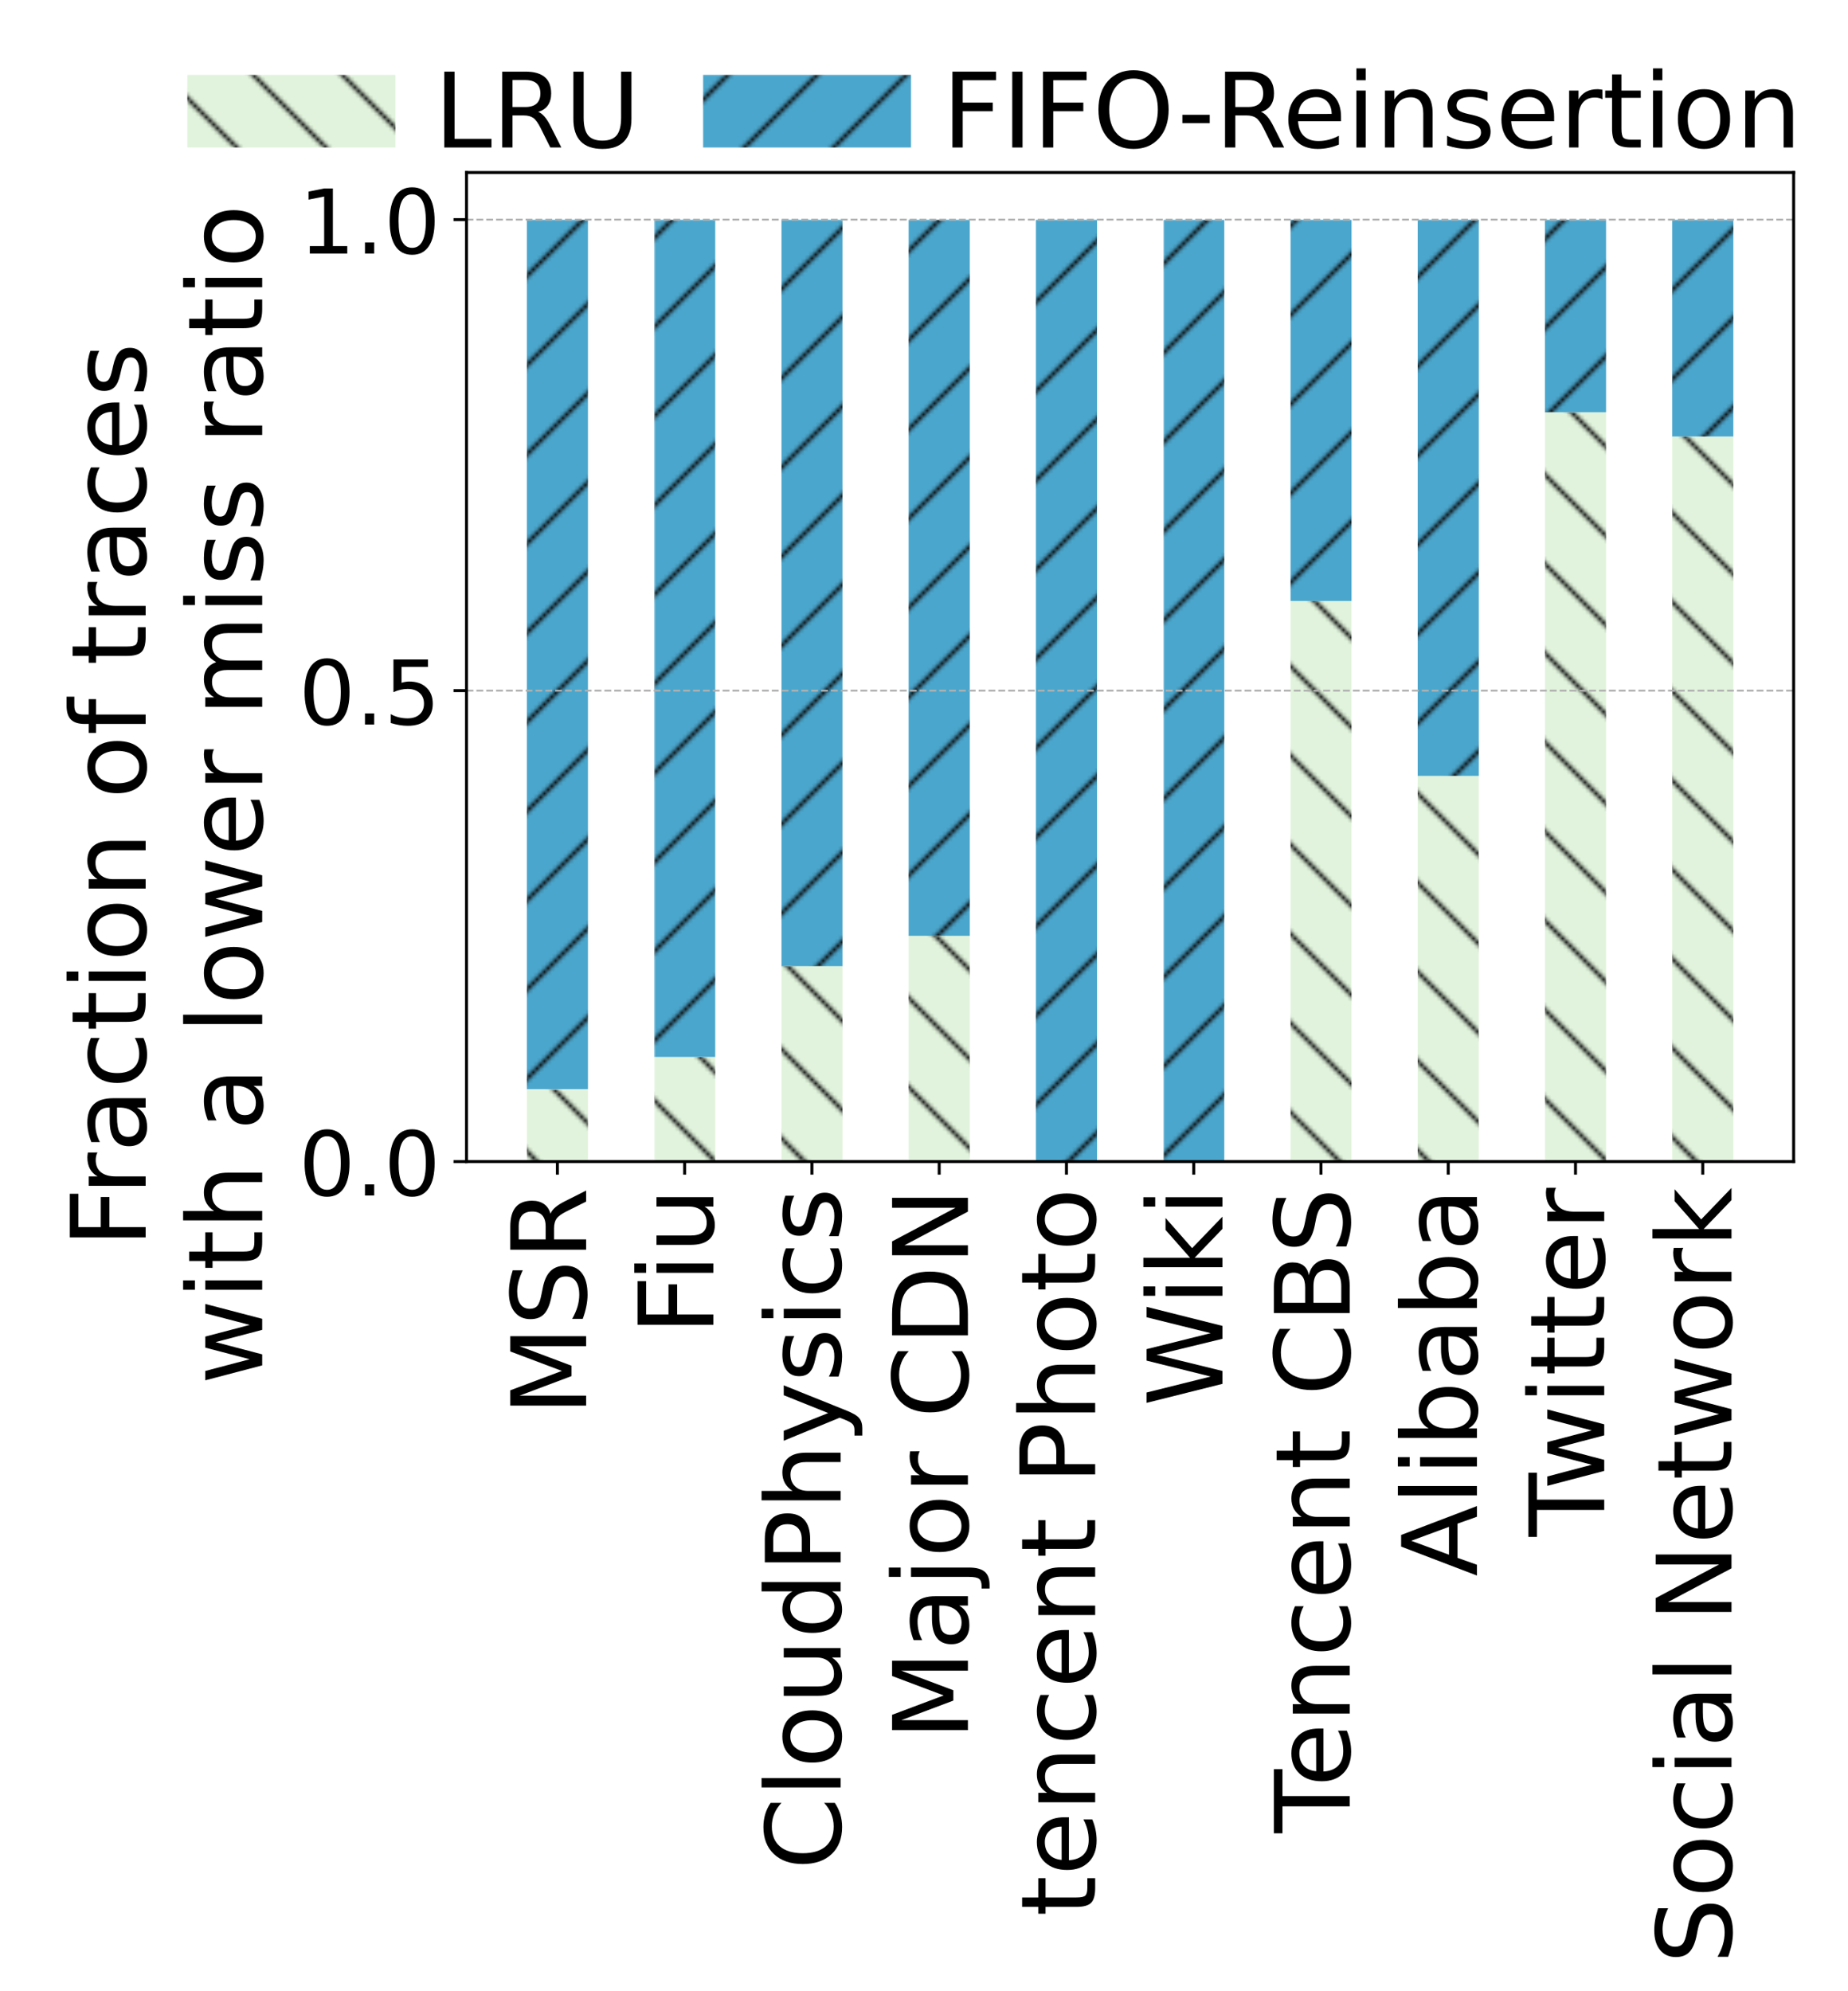 <?xml version="1.0" encoding="UTF-8"?>
<svg xmlns="http://www.w3.org/2000/svg" xmlns:xlink="http://www.w3.org/1999/xlink" width="497.291pt" height="535.594pt" viewBox="0 0 497.291 535.594" version="1.1">
<defs>
<g>
<symbol overflow="visible" id="glyph0-0">
<path style="stroke:none;" d="M 4.953 -1.391 L -19.75 -1.391 L -19.75 -15.391 L 4.953 -15.391 Z M 3.391 -2.969 L 3.391 -13.844 L -18.172 -13.844 L -18.172 -2.969 Z M 3.391 -2.969 "/>
</symbol>
<symbol overflow="visible" id="glyph0-1">
<path style="stroke:none;" d="M -20.406 -2.75 L -20.406 -6.859 L -6.516 -12.078 L -20.406 -17.312 L -20.406 -21.422 L 0 -21.422 L 0 -18.734 L -17.922 -18.734 L -3.922 -13.469 L -3.922 -10.688 L -17.922 -5.422 L 0 -5.422 L 0 -2.75 Z M -20.406 -2.75 "/>
</symbol>
<symbol overflow="visible" id="glyph0-2">
<path style="stroke:none;" d="M -19.75 -14.984 L -17.047 -14.984 C -17.547 -13.93 -17.922 -12.941 -18.172 -12.016 C -18.422 -11.086 -18.547 -10.191 -18.547 -9.328 C -18.547 -7.816 -18.254 -6.656 -17.672 -5.844 C -17.086 -5.031 -16.254 -4.625 -15.172 -4.625 C -14.273 -4.625 -13.594 -4.895 -13.125 -5.438 C -12.664 -5.977 -12.297 -7.004 -12.016 -8.516 L -11.672 -10.188 C -11.285 -12.25 -10.598 -13.77 -9.609 -14.75 C -8.617 -15.727 -7.297 -16.219 -5.641 -16.219 C -3.66 -16.219 -2.16 -15.551 -1.141 -14.219 C -0.117 -12.895 0.391 -10.953 0.391 -8.391 C 0.391 -7.43 0.281 -6.406 0.062 -5.312 C -0.156 -4.219 -0.477 -3.086 -0.906 -1.922 L -3.75 -1.922 C -3.113 -3.047 -2.633 -4.145 -2.312 -5.219 C -2 -6.301 -1.844 -7.359 -1.844 -8.391 C -1.844 -9.973 -2.148 -11.191 -2.766 -12.047 C -3.391 -12.898 -4.273 -13.328 -5.422 -13.328 C -6.43 -13.328 -7.219 -13.02 -7.781 -12.406 C -8.344 -11.789 -8.766 -10.781 -9.047 -9.375 L -9.375 -7.703 C -9.789 -5.641 -10.438 -4.145 -11.312 -3.219 C -12.188 -2.301 -13.398 -1.844 -14.953 -1.844 C -16.766 -1.844 -18.188 -2.477 -19.219 -3.75 C -20.258 -5.02 -20.781 -6.773 -20.781 -9.016 C -20.781 -9.973 -20.691 -10.945 -20.516 -11.938 C -20.348 -12.926 -20.094 -13.941 -19.75 -14.984 Z M -19.75 -14.984 "/>
</symbol>
<symbol overflow="visible" id="glyph0-3">
<path style="stroke:none;" d="M -9.578 -12.422 C -9.367 -13.016 -8.938 -13.594 -8.281 -14.156 C -7.625 -14.719 -6.723 -15.281 -5.578 -15.844 L 0 -18.656 L 0 -15.688 L -5.234 -13.078 C -6.598 -12.398 -7.504 -11.742 -7.953 -11.109 C -8.398 -10.473 -8.625 -9.609 -8.625 -8.516 L -8.625 -5.516 L 0 -5.516 L 0 -2.75 L -20.406 -2.75 L -20.406 -8.984 C -20.406 -11.316 -19.914 -13.055 -18.938 -14.203 C -17.969 -15.348 -16.5 -15.922 -14.531 -15.922 C -13.25 -15.922 -12.18 -15.625 -11.328 -15.031 C -10.484 -14.438 -9.898 -13.566 -9.578 -12.422 Z M -18.141 -5.516 L -10.891 -5.516 L -10.891 -8.984 C -10.891 -10.316 -11.195 -11.32 -11.812 -12 C -12.438 -12.676 -13.344 -13.016 -14.531 -13.016 C -15.727 -13.016 -16.629 -12.676 -17.234 -12 C -17.836 -11.32 -18.141 -10.316 -18.141 -8.984 Z M -18.141 -5.516 "/>
</symbol>
<symbol overflow="visible" id="glyph0-4">
<path style="stroke:none;" d="M -20.406 -2.75 L -20.406 -14.484 L -18.094 -14.484 L -18.094 -5.516 L -12.078 -5.516 L -12.078 -13.609 L -9.75 -13.609 L -9.75 -5.516 L 0 -5.516 L 0 -2.75 Z M -20.406 -2.75 "/>
</symbol>
<symbol overflow="visible" id="glyph0-5">
<path style="stroke:none;" d="M -15.312 -2.641 L -15.312 -5.156 L 0 -5.156 L 0 -2.641 Z M -21.281 -2.641 L -21.281 -5.156 L -18.094 -5.156 L -18.094 -2.641 Z M -21.281 -2.641 "/>
</symbol>
<symbol overflow="visible" id="glyph0-6">
<path style="stroke:none;" d="M -6.047 -2.375 L -15.312 -2.375 L -15.312 -4.891 L -6.141 -4.891 C -4.691 -4.891 -3.602 -5.172 -2.875 -5.734 C -2.156 -6.305 -1.797 -7.156 -1.797 -8.281 C -1.797 -9.645 -2.227 -10.719 -3.094 -11.5 C -3.957 -12.289 -5.133 -12.688 -6.625 -12.688 L -15.312 -12.688 L -15.312 -15.203 L 0 -15.203 L 0 -12.688 L -2.359 -12.688 C -1.422 -12.07 -0.727 -11.363 -0.281 -10.562 C 0.164 -9.758 0.391 -8.82 0.391 -7.75 C 0.391 -5.988 -0.156 -4.648 -1.25 -3.734 C -2.344 -2.828 -3.941 -2.375 -6.047 -2.375 Z M -15.688 -8.703 Z M -15.688 -8.703 "/>
</symbol>
<symbol overflow="visible" id="glyph0-7">
<path style="stroke:none;" d="M -18.844 -18.031 L -15.922 -18.031 C -16.797 -17.102 -17.445 -16.113 -17.875 -15.062 C -18.301 -14.008 -18.516 -12.891 -18.516 -11.703 C -18.516 -9.367 -17.801 -7.582 -16.375 -6.344 C -14.945 -5.102 -12.883 -4.484 -10.188 -4.484 C -7.5 -4.484 -5.441 -5.102 -4.016 -6.344 C -2.586 -7.582 -1.875 -9.367 -1.875 -11.703 C -1.875 -12.891 -2.086 -14.008 -2.516 -15.062 C -2.941 -16.113 -3.586 -17.102 -4.453 -18.031 L -1.578 -18.031 C -0.922 -17.062 -0.426 -16.035 -0.094 -14.953 C 0.227 -13.879 0.391 -12.742 0.391 -11.547 C 0.391 -8.453 -0.551 -6.016 -2.438 -4.234 C -4.332 -2.461 -6.914 -1.578 -10.188 -1.578 C -13.469 -1.578 -16.051 -2.461 -17.938 -4.234 C -19.832 -6.016 -20.781 -8.453 -20.781 -11.547 C -20.781 -12.766 -20.617 -13.91 -20.297 -14.984 C -19.973 -16.066 -19.488 -17.082 -18.844 -18.031 Z M -18.844 -18.031 "/>
</symbol>
<symbol overflow="visible" id="glyph0-8">
<path style="stroke:none;" d="M -21.281 -2.641 L -21.281 -5.156 L 0 -5.156 L 0 -2.641 Z M -21.281 -2.641 "/>
</symbol>
<symbol overflow="visible" id="glyph0-9">
<path style="stroke:none;" d="M -13.547 -8.578 C -13.547 -7.223 -13.02 -6.156 -11.969 -5.375 C -10.914 -4.594 -9.473 -4.203 -7.641 -4.203 C -5.805 -4.203 -4.363 -4.586 -3.312 -5.359 C -2.258 -6.141 -1.734 -7.211 -1.734 -8.578 C -1.734 -9.91 -2.258 -10.969 -3.312 -11.75 C -4.375 -12.539 -5.816 -12.938 -7.641 -12.938 C -9.453 -12.938 -10.891 -12.539 -11.953 -11.75 C -13.016 -10.969 -13.547 -9.91 -13.547 -8.578 Z M -15.688 -8.578 C -15.688 -10.766 -14.973 -12.477 -13.547 -13.719 C -12.129 -14.969 -10.16 -15.594 -7.641 -15.594 C -5.141 -15.594 -3.176 -14.969 -1.75 -13.719 C -0.32 -12.477 0.391 -10.766 0.391 -8.578 C 0.391 -6.379 -0.32 -4.656 -1.75 -3.406 C -3.176 -2.164 -5.141 -1.547 -7.641 -1.547 C -10.16 -1.547 -12.129 -2.164 -13.547 -3.406 C -14.973 -4.656 -15.688 -6.379 -15.688 -8.578 Z M -15.688 -8.578 "/>
</symbol>
<symbol overflow="visible" id="glyph0-10">
<path style="stroke:none;" d="M -12.984 -12.719 L -21.281 -12.719 L -21.281 -15.234 L 0 -15.234 L 0 -12.719 L -2.297 -12.719 C -1.391 -12.188 -0.711 -11.516 -0.266 -10.703 C 0.172 -9.898 0.391 -8.938 0.391 -7.812 C 0.391 -5.957 -0.344 -4.445 -1.812 -3.281 C -3.289 -2.125 -5.234 -1.547 -7.641 -1.547 C -10.047 -1.547 -11.988 -2.125 -13.469 -3.281 C -14.945 -4.445 -15.688 -5.957 -15.688 -7.812 C -15.688 -8.938 -15.461 -9.898 -15.016 -10.703 C -14.578 -11.516 -13.898 -12.188 -12.984 -12.719 Z M -7.641 -4.141 C -5.797 -4.141 -4.344 -4.52 -3.281 -5.281 C -2.227 -6.039 -1.703 -7.086 -1.703 -8.422 C -1.703 -9.754 -2.227 -10.801 -3.281 -11.562 C -4.344 -12.332 -5.797 -12.719 -7.641 -12.719 C -9.492 -12.719 -10.945 -12.332 -12 -11.562 C -13.051 -10.801 -13.578 -9.754 -13.578 -8.422 C -13.578 -7.086 -13.051 -6.039 -12 -5.281 C -10.945 -4.52 -9.492 -4.141 -7.641 -4.141 Z M -7.641 -4.141 "/>
</symbol>
<symbol overflow="visible" id="glyph0-11">
<path style="stroke:none;" d="M -18.141 -5.516 L -10.469 -5.516 L -10.469 -8.984 C -10.469 -10.266 -10.801 -11.254 -11.469 -11.953 C -12.133 -12.66 -13.082 -13.016 -14.312 -13.016 C -15.531 -13.016 -16.473 -12.66 -17.141 -11.953 C -17.805 -11.254 -18.141 -10.266 -18.141 -8.984 Z M -20.406 -2.75 L -20.406 -8.984 C -20.406 -11.273 -19.891 -13.004 -18.859 -14.172 C -17.828 -15.336 -16.312 -15.922 -14.312 -15.922 C -12.301 -15.922 -10.781 -15.336 -9.75 -14.172 C -8.719 -13.004 -8.203 -11.273 -8.203 -8.984 L -8.203 -5.516 L 0 -5.516 L 0 -2.75 Z M -20.406 -2.75 "/>
</symbol>
<symbol overflow="visible" id="glyph0-12">
<path style="stroke:none;" d="M -9.25 -15.375 L 0 -15.375 L 0 -12.859 L -9.156 -12.859 C -10.602 -12.859 -11.688 -12.57 -12.406 -12 C -13.133 -11.438 -13.5 -10.594 -13.5 -9.469 C -13.5 -8.102 -13.062 -7.031 -12.188 -6.25 C -11.32 -5.469 -10.145 -5.078 -8.656 -5.078 L 0 -5.078 L 0 -2.547 L -21.281 -2.547 L -21.281 -5.078 L -12.938 -5.078 C -13.852 -5.672 -14.539 -6.375 -15 -7.188 C -15.457 -8.008 -15.688 -8.953 -15.688 -10.016 C -15.688 -11.773 -15.141 -13.109 -14.047 -14.016 C -12.961 -14.922 -11.363 -15.375 -9.25 -15.375 Z M -9.25 -15.375 "/>
</symbol>
<symbol overflow="visible" id="glyph0-13">
<path style="stroke:none;" d="M 1.422 -9.016 C 3.242 -8.297 4.43 -7.598 4.984 -6.922 C 5.547 -6.254 5.828 -5.352 5.828 -4.219 L 5.828 -2.219 L 3.719 -2.219 L 3.719 -3.688 C 3.719 -4.383 3.551 -4.922 3.219 -5.297 C 2.895 -5.68 2.125 -6.109 0.906 -6.578 L -0.25 -7.031 L -15.312 -0.828 L -15.312 -3.5 L -3.344 -8.281 L -15.312 -13.078 L -15.312 -15.734 Z M 1.422 -9.016 "/>
</symbol>
<symbol overflow="visible" id="glyph0-14">
<path style="stroke:none;" d="M -14.859 -12.406 L -12.484 -12.406 C -12.848 -11.688 -13.117 -10.941 -13.297 -10.172 C -13.484 -9.41 -13.578 -8.625 -13.578 -7.812 C -13.578 -6.562 -13.383 -5.625 -13 -5 C -12.613 -4.375 -12.039 -4.062 -11.281 -4.062 C -10.695 -4.062 -10.238 -4.285 -9.906 -4.734 C -9.57 -5.18 -9.254 -6.078 -8.953 -7.422 L -8.766 -8.281 C -8.379 -10.07 -7.836 -11.344 -7.141 -12.094 C -6.441 -12.844 -5.469 -13.219 -4.219 -13.219 C -2.801 -13.219 -1.676 -12.656 -0.844 -11.531 C -0.02 -10.406 0.391 -8.859 0.391 -6.891 C 0.391 -6.066 0.312 -5.211 0.156 -4.328 C 0 -3.441 -0.238 -2.504 -0.562 -1.516 L -3.156 -1.516 C -2.676 -2.441 -2.312 -3.359 -2.062 -4.266 C -1.82 -5.172 -1.703 -6.066 -1.703 -6.953 C -1.703 -8.129 -1.906 -9.035 -2.312 -9.672 C -2.719 -10.316 -3.289 -10.641 -4.031 -10.641 C -4.719 -10.641 -5.242 -10.406 -5.609 -9.938 C -5.973 -9.477 -6.32 -8.473 -6.656 -6.922 L -6.859 -6.047 C -7.191 -4.484 -7.695 -3.352 -8.375 -2.656 C -9.051 -1.969 -9.984 -1.625 -11.172 -1.625 C -12.609 -1.625 -13.719 -2.133 -14.5 -3.156 C -15.289 -4.176 -15.688 -5.625 -15.688 -7.5 C -15.688 -8.438 -15.613 -9.312 -15.469 -10.125 C -15.332 -10.945 -15.129 -11.707 -14.859 -12.406 Z M -14.859 -12.406 "/>
</symbol>
<symbol overflow="visible" id="glyph0-15">
<path style="stroke:none;" d="M -14.719 -13.656 L -12.375 -13.656 C -12.77 -12.945 -13.062 -12.234 -13.25 -11.516 C -13.445 -10.805 -13.547 -10.086 -13.547 -9.359 C -13.547 -7.723 -13.031 -6.453 -12 -5.547 C -10.969 -4.648 -9.516 -4.203 -7.641 -4.203 C -5.773 -4.203 -4.32 -4.648 -3.281 -5.547 C -2.25 -6.453 -1.734 -7.723 -1.734 -9.359 C -1.734 -10.086 -1.832 -10.805 -2.031 -11.516 C -2.227 -12.234 -2.52 -12.945 -2.906 -13.656 L -0.594 -13.656 C -0.258 -12.957 -0.016 -12.227 0.141 -11.469 C 0.305 -10.719 0.391 -9.922 0.391 -9.078 C 0.391 -6.773 -0.332 -4.941 -1.781 -3.578 C -3.227 -2.223 -5.18 -1.547 -7.641 -1.547 C -10.141 -1.547 -12.102 -2.227 -13.531 -3.594 C -14.969 -4.969 -15.688 -6.852 -15.688 -9.25 C -15.688 -10.02 -15.602 -10.773 -15.438 -11.516 C -15.281 -12.254 -15.039 -12.969 -14.719 -13.656 Z M -14.719 -13.656 "/>
</symbol>
<symbol overflow="visible" id="glyph0-16">
<path style="stroke:none;" d="M -7.703 -9.594 C -7.703 -7.562 -7.469 -6.156 -7 -5.375 C -6.531 -4.594 -5.738 -4.203 -4.625 -4.203 C -3.727 -4.203 -3.016 -4.492 -2.484 -5.078 C -1.961 -5.672 -1.703 -6.473 -1.703 -7.484 C -1.703 -8.879 -2.195 -9.992 -3.188 -10.828 C -4.176 -11.672 -5.492 -12.094 -7.141 -12.094 L -7.703 -12.094 Z M -8.734 -14.609 L 0 -14.609 L 0 -12.094 L -2.328 -12.094 C -1.398 -11.52 -0.711 -10.805 -0.266 -9.953 C 0.172 -9.098 0.391 -8.051 0.391 -6.812 C 0.391 -5.238 -0.047 -3.988 -0.922 -3.062 C -1.805 -2.145 -2.984 -1.688 -4.453 -1.688 C -6.18 -1.688 -7.484 -2.258 -8.359 -3.406 C -9.234 -4.562 -9.672 -6.285 -9.672 -8.578 L -9.672 -12.094 L -9.906 -12.094 C -11.07 -12.094 -11.969 -11.711 -12.594 -10.953 C -13.227 -10.191 -13.547 -9.125 -13.547 -7.75 C -13.547 -6.875 -13.441 -6.02 -13.234 -5.188 C -13.023 -4.363 -12.711 -3.566 -12.297 -2.797 L -14.609 -2.797 C -14.973 -3.723 -15.242 -4.617 -15.422 -5.484 C -15.598 -6.348 -15.688 -7.191 -15.688 -8.016 C -15.688 -10.223 -15.109 -11.875 -13.953 -12.969 C -12.805 -14.062 -11.066 -14.609 -8.734 -14.609 Z M -8.734 -14.609 "/>
</symbol>
<symbol overflow="visible" id="glyph0-17">
<path style="stroke:none;" d="M -15.312 -2.641 L -15.312 -5.156 L 0.281 -5.156 C 2.227 -5.156 3.641 -4.781 4.516 -4.031 C 5.391 -3.289 5.828 -2.098 5.828 -0.453 L 5.828 0.5 L 3.688 0.5 L 3.688 -0.172 C 3.688 -1.117 3.461 -1.766 3.016 -2.109 C 2.578 -2.461 1.664 -2.641 0.281 -2.641 Z M -21.281 -2.641 L -21.281 -5.156 L -18.094 -5.156 L -18.094 -2.641 Z M -21.281 -2.641 "/>
</symbol>
<symbol overflow="visible" id="glyph0-18">
<path style="stroke:none;" d="M -12.969 -11.516 C -13.125 -11.234 -13.238 -10.926 -13.312 -10.594 C -13.395 -10.258 -13.438 -9.891 -13.438 -9.484 C -13.438 -8.066 -12.973 -6.977 -12.047 -6.219 C -11.129 -5.457 -9.801 -5.078 -8.062 -5.078 L 0 -5.078 L 0 -2.547 L -15.312 -2.547 L -15.312 -5.078 L -12.938 -5.078 C -13.863 -5.598 -14.551 -6.281 -15 -7.125 C -15.457 -7.977 -15.688 -9.016 -15.688 -10.234 C -15.688 -10.398 -15.672 -10.586 -15.641 -10.797 C -15.617 -11.004 -15.586 -11.238 -15.547 -11.5 Z M -12.969 -11.516 "/>
</symbol>
<symbol overflow="visible" id="glyph0-19">
<path style="stroke:none;" d=""/>
</symbol>
<symbol overflow="visible" id="glyph0-20">
<path style="stroke:none;" d="M -18.141 -5.516 L -2.266 -5.516 L -2.266 -8.844 C -2.266 -11.664 -2.898 -13.727 -4.172 -15.031 C -5.453 -16.344 -7.473 -17 -10.234 -17 C -12.961 -17 -14.961 -16.344 -16.234 -15.031 C -17.504 -13.727 -18.141 -11.664 -18.141 -8.844 Z M -20.406 -2.75 L -20.406 -8.422 C -20.406 -12.379 -19.582 -15.281 -17.938 -17.125 C -16.301 -18.977 -13.734 -19.906 -10.234 -19.906 C -6.711 -19.906 -4.125 -18.973 -2.469 -17.109 C -0.82 -15.254 0 -12.359 0 -8.422 L 0 -2.75 Z M -20.406 -2.75 "/>
</symbol>
<symbol overflow="visible" id="glyph0-21">
<path style="stroke:none;" d="M -20.406 -2.75 L -20.406 -6.469 L -3.344 -15.516 L -20.406 -15.516 L -20.406 -18.203 L 0 -18.203 L 0 -14.484 L -17.078 -5.422 L 0 -5.422 L 0 -2.75 Z M -20.406 -2.75 "/>
</symbol>
<symbol overflow="visible" id="glyph0-22">
<path style="stroke:none;" d="M -19.656 -5.125 L -15.312 -5.125 L -15.312 -10.312 L -13.359 -10.312 L -13.359 -5.125 L -5.047 -5.125 C -3.797 -5.125 -2.992 -5.297 -2.641 -5.641 C -2.285 -5.984 -2.109 -6.676 -2.109 -7.719 L -2.109 -10.312 L 0 -10.312 L 0 -7.719 C 0 -5.781 -0.359 -4.441 -1.078 -3.703 C -1.805 -2.961 -3.129 -2.594 -5.047 -2.594 L -13.359 -2.594 L -13.359 -0.75 L -15.312 -0.75 L -15.312 -2.594 L -19.656 -2.594 Z M -19.656 -5.125 "/>
</symbol>
<symbol overflow="visible" id="glyph0-23">
<path style="stroke:none;" d="M -8.281 -15.734 L -7.062 -15.734 L -7.062 -4.172 C -5.32 -4.273 -4 -4.797 -3.094 -5.734 C -2.188 -6.672 -1.734 -7.973 -1.734 -9.641 C -1.734 -10.609 -1.852 -11.547 -2.094 -12.453 C -2.332 -13.359 -2.688 -14.258 -3.156 -15.156 L -0.781 -15.156 C -0.395 -14.25 -0.102 -13.32 0.094 -12.375 C 0.289 -11.426 0.391 -10.461 0.391 -9.484 C 0.391 -7.047 -0.316 -5.113 -1.734 -3.688 C -3.16 -2.258 -5.082 -1.547 -7.5 -1.547 C -10.008 -1.547 -12 -2.223 -13.469 -3.578 C -14.945 -4.93 -15.688 -6.754 -15.688 -9.047 C -15.688 -11.109 -15.02 -12.738 -13.688 -13.938 C -12.363 -15.133 -10.562 -15.734 -8.281 -15.734 Z M -9.031 -13.219 C -10.406 -13.195 -11.5 -12.812 -12.312 -12.062 C -13.133 -11.312 -13.547 -10.316 -13.547 -9.078 C -13.547 -7.672 -13.148 -6.547 -12.359 -5.703 C -11.566 -4.859 -10.453 -4.375 -9.016 -4.25 Z M -9.031 -13.219 "/>
</symbol>
<symbol overflow="visible" id="glyph0-24">
<path style="stroke:none;" d="M -9.25 -15.375 L 0 -15.375 L 0 -12.859 L -9.156 -12.859 C -10.602 -12.859 -11.688 -12.57 -12.406 -12 C -13.133 -11.438 -13.5 -10.594 -13.5 -9.469 C -13.5 -8.102 -13.062 -7.031 -12.188 -6.25 C -11.32 -5.469 -10.145 -5.078 -8.656 -5.078 L 0 -5.078 L 0 -2.547 L -15.312 -2.547 L -15.312 -5.078 L -12.938 -5.078 C -13.852 -5.672 -14.539 -6.375 -15 -7.188 C -15.457 -8.008 -15.688 -8.953 -15.688 -10.016 C -15.688 -11.773 -15.141 -13.109 -14.047 -14.016 C -12.961 -14.922 -11.363 -15.375 -9.25 -15.375 Z M -9.25 -15.375 "/>
</symbol>
<symbol overflow="visible" id="glyph0-25">
<path style="stroke:none;" d="M -20.406 -0.938 L -20.406 -3.719 L -3.156 -8.016 L -20.406 -12.297 L -20.406 -15.391 L -3.156 -19.688 L -20.406 -23.969 L -20.406 -26.766 L 0 -21.641 L 0 -18.172 L -17.719 -13.859 L 0 -9.516 L 0 -6.047 Z M -20.406 -0.938 "/>
</symbol>
<symbol overflow="visible" id="glyph0-26">
<path style="stroke:none;" d="M -21.281 -2.547 L -21.281 -5.078 L -8.703 -5.078 L -15.312 -12.578 L -15.312 -15.797 L -8.156 -7.672 L 0 -16.141 L 0 -12.859 L -7.484 -5.078 L 0 -5.078 L 0 -2.547 Z M -21.281 -2.547 "/>
</symbol>
<symbol overflow="visible" id="glyph0-27">
<path style="stroke:none;" d="M -20.406 0.078 L -20.406 -17.188 L -18.094 -17.188 L -18.094 -9.938 L 0 -9.938 L 0 -7.172 L -18.094 -7.172 L -18.094 0.078 Z M -20.406 0.078 "/>
</symbol>
<symbol overflow="visible" id="glyph0-28">
<path style="stroke:none;" d="M -9.75 -5.516 L -2.266 -5.516 L -2.266 -9.938 C -2.266 -11.426 -2.57 -12.523 -3.188 -13.234 C -3.801 -13.953 -4.742 -14.312 -6.016 -14.312 C -7.297 -14.312 -8.238 -13.953 -8.844 -13.234 C -9.445 -12.523 -9.75 -11.426 -9.75 -9.938 Z M -18.141 -5.516 L -11.984 -5.516 L -11.984 -9.594 C -11.984 -10.945 -12.238 -11.953 -12.75 -12.609 C -13.258 -13.273 -14.031 -13.609 -15.062 -13.609 C -16.094 -13.609 -16.863 -13.273 -17.375 -12.609 C -17.883 -11.953 -18.141 -10.945 -18.141 -9.594 Z M -20.406 -2.75 L -20.406 -9.797 C -20.406 -11.91 -19.969 -13.535 -19.094 -14.672 C -18.219 -15.805 -16.977 -16.375 -15.375 -16.375 C -14.125 -16.375 -13.129 -16.082 -12.391 -15.5 C -11.648 -14.914 -11.188 -14.062 -11 -12.938 C -10.707 -14.289 -10.098 -15.344 -9.172 -16.094 C -8.254 -16.852 -7.102 -17.234 -5.719 -17.234 C -3.895 -17.234 -2.484 -16.613 -1.484 -15.375 C -0.492 -14.133 0 -12.367 0 -10.078 L 0 -2.75 Z M -20.406 -2.75 "/>
</symbol>
<symbol overflow="visible" id="glyph0-29">
<path style="stroke:none;" d="M -17.688 -9.578 L -7.531 -5.828 L -7.531 -13.328 Z M -20.406 -8.016 L -20.406 -11.141 L 0 -18.922 L 0 -16.047 L -5.234 -14.188 L -5.234 -4.984 L 0 -3.125 L 0 -0.219 Z M -20.406 -8.016 "/>
</symbol>
<symbol overflow="visible" id="glyph0-30">
<path style="stroke:none;" d="M -7.641 -13.625 C -9.492 -13.625 -10.945 -13.242 -12 -12.484 C -13.051 -11.723 -13.578 -10.68 -13.578 -9.359 C -13.578 -8.023 -13.051 -6.977 -12 -6.219 C -10.945 -5.457 -9.492 -5.078 -7.641 -5.078 C -5.797 -5.078 -4.344 -5.457 -3.281 -6.219 C -2.227 -6.977 -1.703 -8.023 -1.703 -9.359 C -1.703 -10.68 -2.227 -11.723 -3.281 -12.484 C -4.344 -13.242 -5.797 -13.625 -7.641 -13.625 Z M -12.984 -5.078 C -13.898 -5.598 -14.578 -6.258 -15.016 -7.062 C -15.461 -7.875 -15.688 -8.844 -15.688 -9.969 C -15.688 -11.82 -14.945 -13.332 -13.469 -14.5 C -11.988 -15.664 -10.047 -16.25 -7.641 -16.25 C -5.234 -16.25 -3.289 -15.664 -1.812 -14.5 C -0.344 -13.332 0.391 -11.82 0.391 -9.969 C 0.391 -8.844 0.172 -7.875 -0.266 -7.062 C -0.711 -6.258 -1.391 -5.598 -2.297 -5.078 L 0 -5.078 L 0 -2.547 L -21.281 -2.547 L -21.281 -5.078 Z M -12.984 -5.078 "/>
</symbol>
<symbol overflow="visible" id="glyph0-31">
<path style="stroke:none;" d="M -15.312 -1.172 L -15.312 -3.688 L -3.359 -6.844 L -15.312 -9.969 L -15.312 -12.938 L -3.359 -16.078 L -15.312 -19.203 L -15.312 -21.719 L 0 -17.719 L 0 -14.75 L -12.547 -11.453 L 0 -8.156 L 0 -5.188 Z M -15.312 -1.172 "/>
</symbol>
<symbol overflow="visible" id="glyph0-32">
<path style="stroke:none;" d="M -21.281 -10.391 L -19.188 -10.391 L -19.188 -7.984 C -19.188 -7.078 -19.004 -6.445 -18.641 -6.094 C -18.273 -5.75 -17.617 -5.578 -16.672 -5.578 L -15.312 -5.578 L -15.312 -9.719 L -13.359 -9.719 L -13.359 -5.578 L 0 -5.578 L 0 -3.047 L -13.359 -3.047 L -13.359 -0.641 L -15.312 -0.641 L -15.312 -3.047 L -16.375 -3.047 C -18.082 -3.047 -19.328 -3.441 -20.109 -4.234 C -20.891 -5.023 -21.281 -6.285 -21.281 -8.016 Z M -21.281 -10.391 "/>
</symbol>
<symbol overflow="visible" id="glyph0-33">
<path style="stroke:none;" d="M -12.375 -14.562 C -13.5 -15.188 -14.332 -15.938 -14.875 -16.812 C -15.414 -17.688 -15.688 -18.719 -15.688 -19.906 C -15.688 -21.5 -15.125 -22.727 -14 -23.594 C -12.883 -24.457 -11.301 -24.891 -9.25 -24.891 L 0 -24.891 L 0 -22.375 L -9.156 -22.375 C -10.625 -22.375 -11.711 -22.113 -12.422 -21.594 C -13.141 -21.07 -13.5 -20.273 -13.5 -19.203 C -13.5 -17.898 -13.062 -16.867 -12.188 -16.109 C -11.32 -15.359 -10.145 -14.984 -8.656 -14.984 L 0 -14.984 L 0 -12.453 L -9.156 -12.453 C -10.633 -12.453 -11.727 -12.191 -12.438 -11.672 C -13.145 -11.148 -13.5 -10.348 -13.5 -9.266 C -13.5 -7.984 -13.062 -6.961 -12.188 -6.203 C -11.32 -5.453 -10.145 -5.078 -8.656 -5.078 L 0 -5.078 L 0 -2.547 L -15.312 -2.547 L -15.312 -5.078 L -12.938 -5.078 C -13.875 -5.648 -14.566 -6.336 -15.016 -7.141 C -15.461 -7.941 -15.688 -8.895 -15.688 -10 C -15.688 -11.102 -15.398 -12.047 -14.828 -12.828 C -14.266 -13.609 -13.445 -14.188 -12.375 -14.562 Z M -12.375 -14.562 "/>
</symbol>
<symbol overflow="visible" id="glyph1-0">
<path style="stroke:none;" d="M 1.203 4.25 L 1.203 -16.922 L 13.203 -16.922 L 13.203 4.25 Z M 2.547 2.906 L 11.859 2.906 L 11.859 -15.578 L 2.547 -15.578 Z M 2.547 2.906 "/>
</symbol>
<symbol overflow="visible" id="glyph1-1">
<path style="stroke:none;" d="M 7.625 -15.938 C 6.406 -15.938 5.488 -15.336 4.875 -14.141 C 4.27 -12.941 3.969 -11.141 3.969 -8.734 C 3.969 -6.336 4.27 -4.535 4.875 -3.328 C 5.488 -2.129 6.406 -1.531 7.625 -1.531 C 8.852 -1.531 9.773 -2.129 10.391 -3.328 C 11.004 -4.535 11.312 -6.336 11.312 -8.734 C 11.312 -11.141 11.004 -12.941 10.391 -14.141 C 9.773 -15.336 8.852 -15.938 7.625 -15.938 Z M 7.625 -17.812 C 9.594 -17.812 11.094 -17.035 12.125 -15.484 C 13.156 -13.93 13.672 -11.68 13.672 -8.734 C 13.672 -5.785 13.156 -3.535 12.125 -1.984 C 11.094 -0.43 9.594 0.344 7.625 0.344 C 5.664 0.344 4.164 -0.43 3.125 -1.984 C 2.094 -3.535 1.578 -5.785 1.578 -8.734 C 1.578 -11.68 2.094 -13.93 3.125 -15.484 C 4.164 -17.035 5.664 -17.812 7.625 -17.812 Z M 7.625 -17.812 "/>
</symbol>
<symbol overflow="visible" id="glyph1-2">
<path style="stroke:none;" d="M 2.562 -2.984 L 5.047 -2.984 L 5.047 0 L 2.562 0 Z M 2.562 -2.984 "/>
</symbol>
<symbol overflow="visible" id="glyph1-3">
<path style="stroke:none;" d="M 2.594 -17.5 L 11.891 -17.5 L 11.891 -15.5 L 4.766 -15.5 L 4.766 -11.219 C 5.109 -11.332 5.453 -11.414 5.797 -11.469 C 6.141 -11.531 6.484 -11.562 6.828 -11.562 C 8.773 -11.562 10.316 -11.023 11.453 -9.953 C 12.598 -8.891 13.172 -7.441 13.172 -5.609 C 13.172 -3.734 12.582 -2.27 11.406 -1.219 C 10.238 -0.176 8.586 0.344 6.453 0.344 C 5.723 0.344 4.977 0.281 4.219 0.156 C 3.457 0.031 2.672 -0.156 1.859 -0.406 L 1.859 -2.797 C 2.555 -2.41 3.281 -2.125 4.031 -1.938 C 4.781 -1.75 5.57 -1.656 6.406 -1.656 C 7.758 -1.656 8.832 -2.008 9.625 -2.719 C 10.414 -3.426 10.812 -4.391 10.812 -5.609 C 10.812 -6.828 10.414 -7.789 9.625 -8.5 C 8.832 -9.219 7.758 -9.578 6.406 -9.578 C 5.781 -9.578 5.148 -9.504 4.516 -9.359 C 3.891 -9.223 3.25 -9.004 2.594 -8.703 Z M 2.594 -17.5 "/>
</symbol>
<symbol overflow="visible" id="glyph1-4">
<path style="stroke:none;" d="M 2.984 -2 L 6.844 -2 L 6.844 -15.344 L 2.641 -14.5 L 2.641 -16.656 L 6.828 -17.5 L 9.188 -17.5 L 9.188 -2 L 13.062 -2 L 13.062 0 L 2.984 0 Z M 2.984 -2 "/>
</symbol>
<symbol overflow="visible" id="glyph2-0">
<path style="stroke:none;" d="M 1.391 4.953 L 1.391 -19.75 L 15.391 -19.75 L 15.391 4.953 Z M 2.969 3.391 L 13.844 3.391 L 13.844 -18.172 L 2.969 -18.172 Z M 2.969 3.391 "/>
</symbol>
<symbol overflow="visible" id="glyph2-1">
<path style="stroke:none;" d="M 2.75 -20.406 L 5.516 -20.406 L 5.516 -2.328 L 15.453 -2.328 L 15.453 0 L 2.75 0 Z M 2.75 -20.406 "/>
</symbol>
<symbol overflow="visible" id="glyph2-2">
<path style="stroke:none;" d="M 12.422 -9.578 C 13.016 -9.367 13.594 -8.938 14.156 -8.281 C 14.719 -7.625 15.281 -6.723 15.844 -5.578 L 18.656 0 L 15.688 0 L 13.078 -5.234 C 12.398 -6.598 11.742 -7.504 11.109 -7.953 C 10.473 -8.398 9.609 -8.625 8.516 -8.625 L 5.516 -8.625 L 5.516 0 L 2.75 0 L 2.75 -20.406 L 8.984 -20.406 C 11.316 -20.406 13.055 -19.914 14.203 -18.938 C 15.348 -17.969 15.922 -16.5 15.922 -14.531 C 15.922 -13.25 15.625 -12.18 15.031 -11.328 C 14.438 -10.484 13.566 -9.898 12.422 -9.578 Z M 5.516 -18.141 L 5.516 -10.891 L 8.984 -10.891 C 10.316 -10.891 11.32 -11.195 12 -11.812 C 12.676 -12.438 13.016 -13.344 13.016 -14.531 C 13.016 -15.727 12.676 -16.629 12 -17.234 C 11.32 -17.836 10.316 -18.141 8.984 -18.141 Z M 5.516 -18.141 "/>
</symbol>
<symbol overflow="visible" id="glyph2-3">
<path style="stroke:none;" d="M 2.438 -20.406 L 5.203 -20.406 L 5.203 -8.016 C 5.203 -5.828 5.598 -4.25 6.391 -3.281 C 7.191 -2.32 8.477 -1.844 10.25 -1.844 C 12.02 -1.844 13.301 -2.32 14.094 -3.281 C 14.883 -4.25 15.281 -5.828 15.281 -8.016 L 15.281 -20.406 L 18.062 -20.406 L 18.062 -7.672 C 18.062 -5.004 17.398 -2.992 16.078 -1.641 C 14.766 -0.285 12.82 0.391 10.25 0.391 C 7.676 0.391 5.727 -0.285 4.406 -1.641 C 3.094 -2.992 2.438 -5.004 2.438 -7.672 Z M 2.438 -20.406 "/>
</symbol>
<symbol overflow="visible" id="glyph2-4">
<path style="stroke:none;" d="M 2.75 -20.406 L 14.484 -20.406 L 14.484 -18.094 L 5.516 -18.094 L 5.516 -12.078 L 13.609 -12.078 L 13.609 -9.75 L 5.516 -9.75 L 5.516 0 L 2.75 0 Z M 2.75 -20.406 "/>
</symbol>
<symbol overflow="visible" id="glyph2-5">
<path style="stroke:none;" d="M 2.75 -20.406 L 5.516 -20.406 L 5.516 0 L 2.75 0 Z M 2.75 -20.406 "/>
</symbol>
<symbol overflow="visible" id="glyph2-6">
<path style="stroke:none;" d="M 11.031 -18.547 C 9.031 -18.547 7.438 -17.797 6.25 -16.297 C 5.07 -14.805 4.484 -12.77 4.484 -10.188 C 4.484 -7.613 5.07 -5.578 6.25 -4.078 C 7.438 -2.586 9.031 -1.844 11.031 -1.844 C 13.039 -1.844 14.629 -2.586 15.797 -4.078 C 16.973 -5.578 17.562 -7.613 17.562 -10.188 C 17.562 -12.77 16.973 -14.805 15.797 -16.297 C 14.629 -17.797 13.039 -18.547 11.031 -18.547 Z M 11.031 -20.781 C 13.895 -20.781 16.18 -19.82 17.891 -17.906 C 19.609 -15.988 20.469 -13.414 20.469 -10.188 C 20.469 -6.969 19.609 -4.398 17.891 -2.484 C 16.18 -0.566 13.895 0.391 11.031 0.391 C 8.164 0.391 5.875 -0.562 4.156 -2.469 C 2.438 -4.383 1.578 -6.957 1.578 -10.188 C 1.578 -13.414 2.438 -15.988 4.156 -17.906 C 5.875 -19.82 8.164 -20.781 11.031 -20.781 Z M 11.031 -20.781 "/>
</symbol>
<symbol overflow="visible" id="glyph2-7">
<path style="stroke:none;" d="M 1.375 -8.797 L 8.734 -8.797 L 8.734 -6.547 L 1.375 -6.547 Z M 1.375 -8.797 "/>
</symbol>
<symbol overflow="visible" id="glyph2-8">
<path style="stroke:none;" d="M 15.734 -8.281 L 15.734 -7.062 L 4.172 -7.062 C 4.273 -5.32 4.797 -4 5.734 -3.094 C 6.672 -2.188 7.973 -1.734 9.641 -1.734 C 10.609 -1.734 11.547 -1.852 12.453 -2.094 C 13.359 -2.332 14.258 -2.688 15.156 -3.156 L 15.156 -0.781 C 14.25 -0.395 13.32 -0.102 12.375 0.094 C 11.426 0.289 10.461 0.391 9.484 0.391 C 7.047 0.391 5.113 -0.316 3.688 -1.734 C 2.258 -3.16 1.547 -5.082 1.547 -7.5 C 1.547 -10.008 2.223 -12 3.578 -13.469 C 4.93 -14.945 6.754 -15.688 9.047 -15.688 C 11.109 -15.688 12.738 -15.02 13.938 -13.688 C 15.133 -12.363 15.734 -10.562 15.734 -8.281 Z M 13.219 -9.031 C 13.195 -10.406 12.812 -11.5 12.062 -12.312 C 11.312 -13.133 10.316 -13.547 9.078 -13.547 C 7.672 -13.547 6.547 -13.148 5.703 -12.359 C 4.859 -11.566 4.375 -10.453 4.25 -9.016 Z M 13.219 -9.031 "/>
</symbol>
<symbol overflow="visible" id="glyph2-9">
<path style="stroke:none;" d="M 2.641 -15.312 L 5.156 -15.312 L 5.156 0 L 2.641 0 Z M 2.641 -21.281 L 5.156 -21.281 L 5.156 -18.094 L 2.641 -18.094 Z M 2.641 -21.281 "/>
</symbol>
<symbol overflow="visible" id="glyph2-10">
<path style="stroke:none;" d="M 15.375 -9.25 L 15.375 0 L 12.859 0 L 12.859 -9.156 C 12.859 -10.602 12.57 -11.688 12 -12.406 C 11.438 -13.133 10.594 -13.5 9.469 -13.5 C 8.102 -13.5 7.031 -13.062 6.25 -12.188 C 5.469 -11.32 5.078 -10.145 5.078 -8.656 L 5.078 0 L 2.547 0 L 2.547 -15.312 L 5.078 -15.312 L 5.078 -12.938 C 5.672 -13.852 6.375 -14.539 7.188 -15 C 8.008 -15.457 8.953 -15.688 10.016 -15.688 C 11.773 -15.688 13.109 -15.141 14.016 -14.047 C 14.922 -12.961 15.375 -11.363 15.375 -9.25 Z M 15.375 -9.25 "/>
</symbol>
<symbol overflow="visible" id="glyph2-11">
<path style="stroke:none;" d="M 12.406 -14.859 L 12.406 -12.484 C 11.688 -12.848 10.941 -13.117 10.172 -13.297 C 9.41 -13.484 8.625 -13.578 7.812 -13.578 C 6.562 -13.578 5.625 -13.383 5 -13 C 4.375 -12.613 4.062 -12.039 4.062 -11.281 C 4.062 -10.695 4.285 -10.238 4.734 -9.906 C 5.18 -9.57 6.078 -9.254 7.422 -8.953 L 8.281 -8.766 C 10.07 -8.379 11.344 -7.836 12.094 -7.141 C 12.844 -6.441 13.219 -5.469 13.219 -4.219 C 13.219 -2.801 12.656 -1.676 11.531 -0.844 C 10.406 -0.02 8.859 0.391 6.891 0.391 C 6.066 0.391 5.211 0.312 4.328 0.156 C 3.441 0 2.504 -0.238 1.516 -0.562 L 1.516 -3.156 C 2.441 -2.676 3.359 -2.312 4.266 -2.062 C 5.172 -1.82 6.066 -1.703 6.953 -1.703 C 8.129 -1.703 9.035 -1.906 9.672 -2.312 C 10.316 -2.719 10.641 -3.289 10.641 -4.031 C 10.641 -4.719 10.406 -5.242 9.938 -5.609 C 9.477 -5.973 8.473 -6.32 6.922 -6.656 L 6.047 -6.859 C 4.484 -7.191 3.352 -7.695 2.656 -8.375 C 1.969 -9.051 1.625 -9.984 1.625 -11.172 C 1.625 -12.609 2.133 -13.719 3.156 -14.5 C 4.176 -15.289 5.625 -15.688 7.5 -15.688 C 8.438 -15.688 9.312 -15.613 10.125 -15.469 C 10.945 -15.332 11.707 -15.129 12.406 -14.859 Z M 12.406 -14.859 "/>
</symbol>
<symbol overflow="visible" id="glyph2-12">
<path style="stroke:none;" d="M 11.516 -12.969 C 11.234 -13.125 10.926 -13.238 10.594 -13.312 C 10.258 -13.395 9.891 -13.438 9.484 -13.438 C 8.066 -13.438 6.977 -12.973 6.219 -12.047 C 5.457 -11.129 5.078 -9.801 5.078 -8.062 L 5.078 0 L 2.547 0 L 2.547 -15.312 L 5.078 -15.312 L 5.078 -12.938 C 5.598 -13.863 6.281 -14.551 7.125 -15 C 7.977 -15.457 9.016 -15.688 10.234 -15.688 C 10.398 -15.688 10.586 -15.672 10.797 -15.641 C 11.004 -15.617 11.238 -15.586 11.5 -15.547 Z M 11.516 -12.969 "/>
</symbol>
<symbol overflow="visible" id="glyph2-13">
<path style="stroke:none;" d="M 5.125 -19.656 L 5.125 -15.312 L 10.312 -15.312 L 10.312 -13.359 L 5.125 -13.359 L 5.125 -5.047 C 5.125 -3.797 5.297 -2.992 5.641 -2.641 C 5.984 -2.285 6.676 -2.109 7.719 -2.109 L 10.312 -2.109 L 10.312 0 L 7.719 0 C 5.781 0 4.441 -0.359 3.703 -1.078 C 2.961 -1.805 2.594 -3.129 2.594 -5.047 L 2.594 -13.359 L 0.75 -13.359 L 0.75 -15.312 L 2.594 -15.312 L 2.594 -19.656 Z M 5.125 -19.656 "/>
</symbol>
<symbol overflow="visible" id="glyph2-14">
<path style="stroke:none;" d="M 8.578 -13.547 C 7.223 -13.547 6.156 -13.02 5.375 -11.969 C 4.594 -10.914 4.203 -9.473 4.203 -7.641 C 4.203 -5.805 4.586 -4.363 5.359 -3.312 C 6.141 -2.258 7.211 -1.734 8.578 -1.734 C 9.91 -1.734 10.969 -2.258 11.75 -3.312 C 12.539 -4.375 12.938 -5.816 12.938 -7.641 C 12.938 -9.453 12.539 -10.891 11.75 -11.953 C 10.969 -13.016 9.91 -13.547 8.578 -13.547 Z M 8.578 -15.688 C 10.766 -15.688 12.477 -14.973 13.719 -13.547 C 14.969 -12.129 15.594 -10.16 15.594 -7.641 C 15.594 -5.141 14.969 -3.176 13.719 -1.75 C 12.477 -0.32 10.766 0.391 8.578 0.391 C 6.379 0.391 4.656 -0.32 3.406 -1.75 C 2.164 -3.176 1.547 -5.141 1.547 -7.641 C 1.547 -10.16 2.164 -12.129 3.406 -13.547 C 4.656 -14.973 6.379 -15.688 8.578 -15.688 Z M 8.578 -15.688 "/>
</symbol>
</g>
<clipPath id="clip1">
  <path d="M 0 0 L 497.289 0 L 497.289 535.594 L 0 535.594 Z M 0 0 "/>
</clipPath>
<clipPath id="clip2">
  <path d="M 141 293 L 159 293 L 159 312.535 L 141 312.535 Z M 141 293 "/>
</clipPath>
<filter id="alpha" filterUnits="objectBoundingBox" x="0%" y="0%" width="100%" height="100%">
  <feColorMatrix type="matrix" in="SourceGraphic" values="0 0 0 0 1 0 0 0 0 1 0 0 0 0 1 0 0 0 1 0"/>
</filter>
<mask id="mask0">
  <g filter="url(#alpha)">
<rect x="0" y="0" width="497.291" height="535.594" style="fill:rgb(0%,0%,0%);fill-opacity:0.96;stroke:none;"/>
  </g>
</mask>
<clipPath id="clip4">
  <path d="M 0.777 0.043 L 17.215 0.043 L 17.215 19.535 L 0.777 19.535 Z M 0.777 0.043 "/>
</clipPath>
<clipPath id="clip5">
  <rect x="0" y="0" width="72" height="72"/>
</clipPath>
<g id="surface6" clip-path="url(#clip5)">
<rect x="0" y="0" width="72" height="72" style="fill:rgb(87.799%,95.299%,85.899%);fill-opacity:1;stroke:none;"/>
<path style=" stroke:none;fill-rule:nonzero;fill:rgb(87.799%,95.299%,85.899%);fill-opacity:1;" d="M 72 72 L 0 0 Z M 48 72 L 0 24 Z M 24 72 L 0 48 Z M 24 0 L 72 48 Z M 48 0 L 72 24 Z M 48 0 "/>
<path style="fill:none;stroke-width:1;stroke-linecap:butt;stroke-linejoin:miter;stroke:rgb(0%,0%,0%);stroke-opacity:1;stroke-miterlimit:10;" d="M 0 0 L 72 72 M 12 -12 L 84 60 M 24 -24 L 96 48 M 36 -36 L 108 36 M 48 -48 L 120 24 M 60 -60 L 132 12 M 72 -72 L 144 0 " transform="matrix(1,0,0,1,-36,36)"/>
</g>
<pattern id="pattern0" patternUnits="userSpaceOnUse" width="72" height="72" patternTransform="matrix(1,0,0,1,-141,211)">
<use xlink:href="#surface6"/>
</pattern>
<clipPath id="clip3">
  <rect x="0" y="0" width="18" height="20"/>
</clipPath>
<g id="surface8" clip-path="url(#clip3)">
<g clip-path="url(#clip4)" clip-rule="nonzero">
<path style=" stroke:none;fill-rule:nonzero;fill:url(#pattern0);" d="M 0.777 19.535 L 17.215 19.535 L 17.215 0.047 L 0.777 0.047 Z M 0.777 19.535 "/>
</g>
</g>
<mask id="mask1">
  <g filter="url(#alpha)">
<rect x="0" y="0" width="497.291" height="535.594" style="fill:rgb(0%,0%,0%);fill-opacity:0.96;stroke:none;"/>
  </g>
</mask>
<clipPath id="clip7">
  <path d="M 0.777 0.094 L 17.215 0.094 L 17.215 234.043 L 0.777 234.043 Z M 0.777 0.094 "/>
</clipPath>
<clipPath id="clip8">
  <rect x="0" y="0" width="72" height="72"/>
</clipPath>
<g id="surface11" clip-path="url(#clip8)">
<rect x="0" y="0" width="72" height="72" style="fill:rgb(26.299%,63.499%,79.199%);fill-opacity:1;stroke:none;"/>
<path style=" stroke:none;fill-rule:nonzero;fill:rgb(26.299%,63.499%,79.199%);fill-opacity:1;" d="M 48 72 L 72 48 Z M 24 72 L 72 24 Z M 0 72 L 72 0 Z M 0 48 L 48 0 Z M 0 24 L 24 0 Z M 0 24 "/>
<path style="fill:none;stroke-width:1;stroke-linecap:butt;stroke-linejoin:miter;stroke:rgb(0%,0%,0%);stroke-opacity:1;stroke-miterlimit:10;" d="M 0 0 L 72 -72 M 12 12 L 84 -60 M 24 24 L 96 -48 M 36 36 L 108 -36 M 48 48 L 120 -24 M 60 60 L 132 -12 M 72 72 L 144 0 " transform="matrix(1,0,0,1,-36,36)"/>
</g>
<pattern id="pattern1" patternUnits="userSpaceOnUse" width="72" height="72" patternTransform="matrix(1,0,0,1,-141,445)">
<use xlink:href="#surface11"/>
</pattern>
<clipPath id="clip6">
  <rect x="0" y="0" width="18" height="235"/>
</clipPath>
<g id="surface14" clip-path="url(#clip6)">
<g clip-path="url(#clip7)" clip-rule="nonzero">
<path style=" stroke:none;fill-rule:nonzero;fill:url(#pattern1);" d="M 0.777 234.043 L 17.215 234.043 L 17.215 0.094 L 0.777 0.094 Z M 0.777 234.043 "/>
</g>
</g>
<clipPath id="clip9">
  <path d="M 176 284 L 193 284 L 193 312.535 L 176 312.535 Z M 176 284 "/>
</clipPath>
<mask id="mask2">
  <g filter="url(#alpha)">
<rect x="0" y="0" width="497.291" height="535.594" style="fill:rgb(0%,0%,0%);fill-opacity:0.96;stroke:none;"/>
  </g>
</mask>
<clipPath id="clip11">
  <path d="M 0.023 0.379 L 16.461 0.379 L 16.461 28.535 L 0.023 28.535 Z M 0.023 0.379 "/>
</clipPath>
<clipPath id="clip12">
  <rect x="0" y="0" width="72" height="72"/>
</clipPath>
<g id="surface17" clip-path="url(#clip12)">
<rect x="0" y="0" width="72" height="72" style="fill:rgb(87.799%,95.299%,85.899%);fill-opacity:1;stroke:none;"/>
<path style=" stroke:none;fill-rule:nonzero;fill:rgb(87.799%,95.299%,85.899%);fill-opacity:1;" d="M 72 72 L 0 0 Z M 48 72 L 0 24 Z M 24 72 L 0 48 Z M 24 0 L 72 48 Z M 48 0 L 72 24 Z M 48 0 "/>
<path style="fill:none;stroke-width:1;stroke-linecap:butt;stroke-linejoin:miter;stroke:rgb(0%,0%,0%);stroke-opacity:1;stroke-miterlimit:10;" d="M 0 0 L 72 72 M 12 -12 L 84 60 M 24 -24 L 96 48 M 36 -36 L 108 36 M 48 -48 L 120 24 M 60 -60 L 132 12 M 72 -72 L 144 0 " transform="matrix(1,0,0,1,-36,36)"/>
</g>
<pattern id="pattern2" patternUnits="userSpaceOnUse" width="72" height="72" patternTransform="matrix(1,0,0,1,-176,220)">
<use xlink:href="#surface17"/>
</pattern>
<clipPath id="clip10">
  <rect x="0" y="0" width="17" height="29"/>
</clipPath>
<g id="surface20" clip-path="url(#clip10)">
<g clip-path="url(#clip11)" clip-rule="nonzero">
<path style=" stroke:none;fill-rule:nonzero;fill:url(#pattern2);" d="M 0.023 28.535 L 16.461 28.535 L 16.461 0.379 L 0.023 0.379 Z M 0.023 28.535 "/>
</g>
</g>
<mask id="mask3">
  <g filter="url(#alpha)">
<rect x="0" y="0" width="497.291" height="535.594" style="fill:rgb(0%,0%,0%);fill-opacity:0.96;stroke:none;"/>
  </g>
</mask>
<clipPath id="clip14">
  <path d="M 0.023 0.094 L 16.461 0.094 L 16.461 225.375 L 0.023 225.375 Z M 0.023 0.094 "/>
</clipPath>
<clipPath id="clip15">
  <rect x="0" y="0" width="72" height="72"/>
</clipPath>
<g id="surface23" clip-path="url(#clip15)">
<rect x="0" y="0" width="72" height="72" style="fill:rgb(26.299%,63.499%,79.199%);fill-opacity:1;stroke:none;"/>
<path style=" stroke:none;fill-rule:nonzero;fill:rgb(26.299%,63.499%,79.199%);fill-opacity:1;" d="M 48 72 L 72 48 Z M 24 72 L 72 24 Z M 0 72 L 72 0 Z M 0 48 L 48 0 Z M 0 24 L 24 0 Z M 0 24 "/>
<path style="fill:none;stroke-width:1;stroke-linecap:butt;stroke-linejoin:miter;stroke:rgb(0%,0%,0%);stroke-opacity:1;stroke-miterlimit:10;" d="M 0 0 L 72 -72 M 12 12 L 84 -60 M 24 24 L 96 -48 M 36 36 L 108 -36 M 48 48 L 120 -24 M 60 60 L 132 -12 M 72 72 L 144 0 " transform="matrix(1,0,0,1,-36,36)"/>
</g>
<pattern id="pattern3" patternUnits="userSpaceOnUse" width="72" height="72" patternTransform="matrix(1,0,0,1,-176,445)">
<use xlink:href="#surface23"/>
</pattern>
<clipPath id="clip13">
  <rect x="0" y="0" width="17" height="226"/>
</clipPath>
<g id="surface26" clip-path="url(#clip13)">
<g clip-path="url(#clip14)" clip-rule="nonzero">
<path style=" stroke:none;fill-rule:nonzero;fill:url(#pattern3);" d="M 0.023 225.375 L 16.461 225.375 L 16.461 0.094 L 0.023 0.094 Z M 0.023 225.375 "/>
</g>
</g>
<clipPath id="clip16">
  <path d="M 210 259 L 227 259 L 227 312.535 L 210 312.535 Z M 210 259 "/>
</clipPath>
<mask id="mask4">
  <g filter="url(#alpha)">
<rect x="0" y="0" width="497.291" height="535.594" style="fill:rgb(0%,0%,0%);fill-opacity:0.96;stroke:none;"/>
  </g>
</mask>
<clipPath id="clip18">
  <path d="M 0.27 0.945 L 16.707 0.945 L 16.707 53.535 L 0.27 53.535 Z M 0.27 0.945 "/>
</clipPath>
<clipPath id="clip19">
  <rect x="0" y="0" width="72" height="72"/>
</clipPath>
<g id="surface29" clip-path="url(#clip19)">
<rect x="0" y="0" width="72" height="72" style="fill:rgb(87.799%,95.299%,85.899%);fill-opacity:1;stroke:none;"/>
<path style=" stroke:none;fill-rule:nonzero;fill:rgb(87.799%,95.299%,85.899%);fill-opacity:1;" d="M 72 72 L 0 0 Z M 48 72 L 0 24 Z M 24 72 L 0 48 Z M 24 0 L 72 48 Z M 48 0 L 72 24 Z M 48 0 "/>
<path style="fill:none;stroke-width:1;stroke-linecap:butt;stroke-linejoin:miter;stroke:rgb(0%,0%,0%);stroke-opacity:1;stroke-miterlimit:10;" d="M 0 0 L 72 72 M 12 -12 L 84 60 M 24 -24 L 96 48 M 36 -36 L 108 36 M 48 -48 L 120 24 M 60 -60 L 132 12 M 72 -72 L 144 0 " transform="matrix(1,0,0,1,-36,36)"/>
</g>
<pattern id="pattern4" patternUnits="userSpaceOnUse" width="72" height="72" patternTransform="matrix(1,0,0,1,-210,245)">
<use xlink:href="#surface29"/>
</pattern>
<clipPath id="clip17">
  <rect x="0" y="0" width="17" height="54"/>
</clipPath>
<g id="surface32" clip-path="url(#clip17)">
<g clip-path="url(#clip18)" clip-rule="nonzero">
<path style=" stroke:none;fill-rule:nonzero;fill:url(#pattern4);" d="M 0.27 53.535 L 16.707 53.535 L 16.707 0.945 L 0.27 0.945 Z M 0.27 53.535 "/>
</g>
</g>
<mask id="mask5">
  <g filter="url(#alpha)">
<rect x="0" y="0" width="497.291" height="535.594" style="fill:rgb(0%,0%,0%);fill-opacity:0.96;stroke:none;"/>
  </g>
</mask>
<clipPath id="clip21">
  <path d="M 0.27 0.094 L 16.707 0.094 L 16.707 200.945 L 0.27 200.945 Z M 0.27 0.094 "/>
</clipPath>
<clipPath id="clip22">
  <rect x="0" y="0" width="72" height="72"/>
</clipPath>
<g id="surface35" clip-path="url(#clip22)">
<rect x="0" y="0" width="72" height="72" style="fill:rgb(26.299%,63.499%,79.199%);fill-opacity:1;stroke:none;"/>
<path style=" stroke:none;fill-rule:nonzero;fill:rgb(26.299%,63.499%,79.199%);fill-opacity:1;" d="M 48 72 L 72 48 Z M 24 72 L 72 24 Z M 0 72 L 72 0 Z M 0 48 L 48 0 Z M 0 24 L 24 0 Z M 0 24 "/>
<path style="fill:none;stroke-width:1;stroke-linecap:butt;stroke-linejoin:miter;stroke:rgb(0%,0%,0%);stroke-opacity:1;stroke-miterlimit:10;" d="M 0 0 L 72 -72 M 12 12 L 84 -60 M 24 24 L 96 -48 M 36 36 L 108 -36 M 48 48 L 120 -24 M 60 60 L 132 -12 M 72 72 L 144 0 " transform="matrix(1,0,0,1,-36,36)"/>
</g>
<pattern id="pattern5" patternUnits="userSpaceOnUse" width="72" height="72" patternTransform="matrix(1,0,0,1,-210,445)">
<use xlink:href="#surface35"/>
</pattern>
<clipPath id="clip20">
  <rect x="0" y="0" width="17" height="201"/>
</clipPath>
<g id="surface38" clip-path="url(#clip20)">
<g clip-path="url(#clip21)" clip-rule="nonzero">
<path style=" stroke:none;fill-rule:nonzero;fill:url(#pattern5);" d="M 0.27 200.945 L 16.707 200.945 L 16.707 0.094 L 0.27 0.094 Z M 0.27 200.945 "/>
</g>
</g>
<clipPath id="clip23">
  <path d="M 244 251 L 261 251 L 261 312.535 L 244 312.535 Z M 244 251 "/>
</clipPath>
<mask id="mask6">
  <g filter="url(#alpha)">
<rect x="0" y="0" width="497.291" height="535.594" style="fill:rgb(0%,0%,0%);fill-opacity:0.96;stroke:none;"/>
  </g>
</mask>
<clipPath id="clip25">
  <path d="M 0.516 0.785 L 16.953 0.785 L 16.953 61.535 L 0.516 61.535 Z M 0.516 0.785 "/>
</clipPath>
<clipPath id="clip26">
  <rect x="0" y="0" width="72" height="72"/>
</clipPath>
<g id="surface41" clip-path="url(#clip26)">
<rect x="0" y="0" width="72" height="72" style="fill:rgb(87.799%,95.299%,85.899%);fill-opacity:1;stroke:none;"/>
<path style=" stroke:none;fill-rule:nonzero;fill:rgb(87.799%,95.299%,85.899%);fill-opacity:1;" d="M 72 72 L 0 0 Z M 48 72 L 0 24 Z M 24 72 L 0 48 Z M 24 0 L 72 48 Z M 48 0 L 72 24 Z M 48 0 "/>
<path style="fill:none;stroke-width:1;stroke-linecap:butt;stroke-linejoin:miter;stroke:rgb(0%,0%,0%);stroke-opacity:1;stroke-miterlimit:10;" d="M 0 0 L 72 72 M 12 -12 L 84 60 M 24 -24 L 96 48 M 36 -36 L 108 36 M 48 -48 L 120 24 M 60 -60 L 132 12 M 72 -72 L 144 0 " transform="matrix(1,0,0,1,-36,36)"/>
</g>
<pattern id="pattern6" patternUnits="userSpaceOnUse" width="72" height="72" patternTransform="matrix(1,0,0,1,-244,253)">
<use xlink:href="#surface41"/>
</pattern>
<clipPath id="clip24">
  <rect x="0" y="0" width="17" height="62"/>
</clipPath>
<g id="surface44" clip-path="url(#clip24)">
<g clip-path="url(#clip25)" clip-rule="nonzero">
<path style=" stroke:none;fill-rule:nonzero;fill:url(#pattern6);" d="M 0.516 61.535 L 16.953 61.535 L 16.953 0.785 L 0.516 0.785 Z M 0.516 61.535 "/>
</g>
</g>
<mask id="mask7">
  <g filter="url(#alpha)">
<rect x="0" y="0" width="497.291" height="535.594" style="fill:rgb(0%,0%,0%);fill-opacity:0.96;stroke:none;"/>
  </g>
</mask>
<clipPath id="clip28">
  <path d="M 0.516 0.094 L 16.953 0.094 L 16.953 192.785 L 0.516 192.785 Z M 0.516 0.094 "/>
</clipPath>
<clipPath id="clip29">
  <rect x="0" y="0" width="72" height="72"/>
</clipPath>
<g id="surface47" clip-path="url(#clip29)">
<rect x="0" y="0" width="72" height="72" style="fill:rgb(26.299%,63.499%,79.199%);fill-opacity:1;stroke:none;"/>
<path style=" stroke:none;fill-rule:nonzero;fill:rgb(26.299%,63.499%,79.199%);fill-opacity:1;" d="M 48 72 L 72 48 Z M 24 72 L 72 24 Z M 0 72 L 72 0 Z M 0 48 L 48 0 Z M 0 24 L 24 0 Z M 0 24 "/>
<path style="fill:none;stroke-width:1;stroke-linecap:butt;stroke-linejoin:miter;stroke:rgb(0%,0%,0%);stroke-opacity:1;stroke-miterlimit:10;" d="M 0 0 L 72 -72 M 12 12 L 84 -60 M 24 24 L 96 -48 M 36 36 L 108 -36 M 48 48 L 120 -24 M 60 60 L 132 -12 M 72 72 L 144 0 " transform="matrix(1,0,0,1,-36,36)"/>
</g>
<pattern id="pattern7" patternUnits="userSpaceOnUse" width="72" height="72" patternTransform="matrix(1,0,0,1,-244,445)">
<use xlink:href="#surface47"/>
</pattern>
<clipPath id="clip27">
  <rect x="0" y="0" width="17" height="193"/>
</clipPath>
<g id="surface50" clip-path="url(#clip27)">
<g clip-path="url(#clip28)" clip-rule="nonzero">
<path style=" stroke:none;fill-rule:nonzero;fill:url(#pattern7);" d="M 0.516 192.785 L 16.953 192.785 L 16.953 0.094 L 0.516 0.094 Z M 0.516 192.785 "/>
</g>
</g>
<clipPath id="clip30">
  <path d="M 278 59 L 296 59 L 296 312.535 L 278 312.535 Z M 278 59 "/>
</clipPath>
<mask id="mask8">
  <g filter="url(#alpha)">
<rect x="0" y="0" width="497.291" height="535.594" style="fill:rgb(0%,0%,0%);fill-opacity:0.96;stroke:none;"/>
  </g>
</mask>
<clipPath id="clip32">
  <path d="M 0.762 0.094 L 17.199 0.094 L 17.199 253.535 L 0.762 253.535 Z M 0.762 0.094 "/>
</clipPath>
<clipPath id="clip33">
  <rect x="0" y="0" width="72" height="72"/>
</clipPath>
<g id="surface55" clip-path="url(#clip33)">
<rect x="0" y="0" width="72" height="72" style="fill:rgb(26.299%,63.499%,79.199%);fill-opacity:1;stroke:none;"/>
<path style=" stroke:none;fill-rule:nonzero;fill:rgb(26.299%,63.499%,79.199%);fill-opacity:1;" d="M 48 72 L 72 48 Z M 24 72 L 72 24 Z M 0 72 L 72 0 Z M 0 48 L 48 0 Z M 0 24 L 24 0 Z M 0 24 "/>
<path style="fill:none;stroke-width:1;stroke-linecap:butt;stroke-linejoin:miter;stroke:rgb(0%,0%,0%);stroke-opacity:1;stroke-miterlimit:10;" d="M 0 0 L 72 -72 M 12 12 L 84 -60 M 24 24 L 96 -48 M 36 36 L 108 -36 M 48 48 L 120 -24 M 60 60 L 132 -12 M 72 72 L 144 0 " transform="matrix(1,0,0,1,-36,36)"/>
</g>
<pattern id="pattern8" patternUnits="userSpaceOnUse" width="72" height="72" patternTransform="matrix(1,0,0,1,-278,445)">
<use xlink:href="#surface55"/>
</pattern>
<clipPath id="clip31">
  <rect x="0" y="0" width="18" height="254"/>
</clipPath>
<g id="surface57" clip-path="url(#clip31)">
<g clip-path="url(#clip32)" clip-rule="nonzero">
<path style=" stroke:none;fill-rule:nonzero;fill:url(#pattern8);" d="M 0.762 253.535 L 17.199 253.535 L 17.199 0.098 L 0.762 0.098 Z M 0.762 253.535 "/>
</g>
</g>
<clipPath id="clip34">
  <path d="M 313 59 L 330 59 L 330 312.535 L 313 312.535 Z M 313 59 "/>
</clipPath>
<mask id="mask9">
  <g filter="url(#alpha)">
<rect x="0" y="0" width="497.291" height="535.594" style="fill:rgb(0%,0%,0%);fill-opacity:0.96;stroke:none;"/>
  </g>
</mask>
<clipPath id="clip36">
  <path d="M 0.008 0.094 L 16.445 0.094 L 16.445 253.535 L 0.008 253.535 Z M 0.008 0.094 "/>
</clipPath>
<clipPath id="clip37">
  <rect x="0" y="0" width="72" height="72"/>
</clipPath>
<g id="surface62" clip-path="url(#clip37)">
<rect x="0" y="0" width="72" height="72" style="fill:rgb(26.299%,63.499%,79.199%);fill-opacity:1;stroke:none;"/>
<path style=" stroke:none;fill-rule:nonzero;fill:rgb(26.299%,63.499%,79.199%);fill-opacity:1;" d="M 48 72 L 72 48 Z M 24 72 L 72 24 Z M 0 72 L 72 0 Z M 0 48 L 48 0 Z M 0 24 L 24 0 Z M 0 24 "/>
<path style="fill:none;stroke-width:1;stroke-linecap:butt;stroke-linejoin:miter;stroke:rgb(0%,0%,0%);stroke-opacity:1;stroke-miterlimit:10;" d="M 0 0 L 72 -72 M 12 12 L 84 -60 M 24 24 L 96 -48 M 36 36 L 108 -36 M 48 48 L 120 -24 M 60 60 L 132 -12 M 72 72 L 144 0 " transform="matrix(1,0,0,1,-36,36)"/>
</g>
<pattern id="pattern9" patternUnits="userSpaceOnUse" width="72" height="72" patternTransform="matrix(1,0,0,1,-313,445)">
<use xlink:href="#surface62"/>
</pattern>
<clipPath id="clip35">
  <rect x="0" y="0" width="17" height="254"/>
</clipPath>
<g id="surface64" clip-path="url(#clip35)">
<g clip-path="url(#clip36)" clip-rule="nonzero">
<path style=" stroke:none;fill-rule:nonzero;fill:url(#pattern9);" d="M 0.008 253.535 L 16.445 253.535 L 16.445 0.098 L 0.008 0.098 Z M 0.008 253.535 "/>
</g>
</g>
<clipPath id="clip38">
  <path d="M 347 161 L 364 161 L 364 312.535 L 347 312.535 Z M 347 161 "/>
</clipPath>
<mask id="mask10">
  <g filter="url(#alpha)">
<rect x="0" y="0" width="497.291" height="535.594" style="fill:rgb(0%,0%,0%);fill-opacity:0.96;stroke:none;"/>
  </g>
</mask>
<clipPath id="clip40">
  <path d="M 0.254 0.688 L 16.691 0.688 L 16.691 151.535 L 0.254 151.535 Z M 0.254 0.688 "/>
</clipPath>
<clipPath id="clip41">
  <rect x="0" y="0" width="72" height="72"/>
</clipPath>
<g id="surface67" clip-path="url(#clip41)">
<rect x="0" y="0" width="72" height="72" style="fill:rgb(87.799%,95.299%,85.899%);fill-opacity:1;stroke:none;"/>
<path style=" stroke:none;fill-rule:nonzero;fill:rgb(87.799%,95.299%,85.899%);fill-opacity:1;" d="M 72 72 L 0 0 Z M 48 72 L 0 24 Z M 24 72 L 0 48 Z M 24 0 L 72 48 Z M 48 0 L 72 24 Z M 48 0 "/>
<path style="fill:none;stroke-width:1;stroke-linecap:butt;stroke-linejoin:miter;stroke:rgb(0%,0%,0%);stroke-opacity:1;stroke-miterlimit:10;" d="M 0 0 L 72 72 M 12 -12 L 84 60 M 24 -24 L 96 48 M 36 -36 L 108 36 M 48 -48 L 120 24 M 60 -60 L 132 12 M 72 -72 L 144 0 " transform="matrix(1,0,0,1,-36,36)"/>
</g>
<pattern id="pattern10" patternUnits="userSpaceOnUse" width="72" height="72" patternTransform="matrix(1,0,0,1,-347,343)">
<use xlink:href="#surface67"/>
</pattern>
<clipPath id="clip39">
  <rect x="0" y="0" width="17" height="152"/>
</clipPath>
<g id="surface70" clip-path="url(#clip39)">
<g clip-path="url(#clip40)" clip-rule="nonzero">
<path style=" stroke:none;fill-rule:nonzero;fill:url(#pattern10);" d="M 0.254 151.535 L 16.691 151.535 L 16.691 0.688 L 0.254 0.688 Z M 0.254 151.535 "/>
</g>
</g>
<mask id="mask11">
  <g filter="url(#alpha)">
<rect x="0" y="0" width="497.291" height="535.594" style="fill:rgb(0%,0%,0%);fill-opacity:0.96;stroke:none;"/>
  </g>
</mask>
<clipPath id="clip43">
  <path d="M 0.254 0.094 L 16.691 0.094 L 16.691 102.688 L 0.254 102.688 Z M 0.254 0.094 "/>
</clipPath>
<clipPath id="clip44">
  <rect x="0" y="0" width="72" height="72"/>
</clipPath>
<g id="surface73" clip-path="url(#clip44)">
<rect x="0" y="0" width="72" height="72" style="fill:rgb(26.299%,63.499%,79.199%);fill-opacity:1;stroke:none;"/>
<path style=" stroke:none;fill-rule:nonzero;fill:rgb(26.299%,63.499%,79.199%);fill-opacity:1;" d="M 48 72 L 72 48 Z M 24 72 L 72 24 Z M 0 72 L 72 0 Z M 0 48 L 48 0 Z M 0 24 L 24 0 Z M 0 24 "/>
<path style="fill:none;stroke-width:1;stroke-linecap:butt;stroke-linejoin:miter;stroke:rgb(0%,0%,0%);stroke-opacity:1;stroke-miterlimit:10;" d="M 0 0 L 72 -72 M 12 12 L 84 -60 M 24 24 L 96 -48 M 36 36 L 108 -36 M 48 48 L 120 -24 M 60 60 L 132 -12 M 72 72 L 144 0 " transform="matrix(1,0,0,1,-36,36)"/>
</g>
<pattern id="pattern11" patternUnits="userSpaceOnUse" width="72" height="72" patternTransform="matrix(1,0,0,1,-347,445)">
<use xlink:href="#surface73"/>
</pattern>
<clipPath id="clip42">
  <rect x="0" y="0" width="17" height="103"/>
</clipPath>
<g id="surface76" clip-path="url(#clip42)">
<g clip-path="url(#clip43)" clip-rule="nonzero">
<path style=" stroke:none;fill-rule:nonzero;fill:url(#pattern11);" d="M 0.254 102.688 L 16.691 102.688 L 16.691 0.094 L 0.254 0.094 Z M 0.254 102.688 "/>
</g>
</g>
<clipPath id="clip45">
  <path d="M 381 208 L 398 208 L 398 312.535 L 381 312.535 Z M 381 208 "/>
</clipPath>
<mask id="mask12">
  <g filter="url(#alpha)">
<rect x="0" y="0" width="497.291" height="535.594" style="fill:rgb(0%,0%,0%);fill-opacity:0.96;stroke:none;"/>
  </g>
</mask>
<clipPath id="clip47">
  <path d="M 0.5 0.75 L 16.938 0.75 L 16.938 104.535 L 0.5 104.535 Z M 0.5 0.75 "/>
</clipPath>
<clipPath id="clip48">
  <rect x="0" y="0" width="72" height="72"/>
</clipPath>
<g id="surface79" clip-path="url(#clip48)">
<rect x="0" y="0" width="72" height="72" style="fill:rgb(87.799%,95.299%,85.899%);fill-opacity:1;stroke:none;"/>
<path style=" stroke:none;fill-rule:nonzero;fill:rgb(87.799%,95.299%,85.899%);fill-opacity:1;" d="M 72 72 L 0 0 Z M 48 72 L 0 24 Z M 24 72 L 0 48 Z M 24 0 L 72 48 Z M 48 0 L 72 24 Z M 48 0 "/>
<path style="fill:none;stroke-width:1;stroke-linecap:butt;stroke-linejoin:miter;stroke:rgb(0%,0%,0%);stroke-opacity:1;stroke-miterlimit:10;" d="M 0 0 L 72 72 M 12 -12 L 84 60 M 24 -24 L 96 48 M 36 -36 L 108 36 M 48 -48 L 120 24 M 60 -60 L 132 12 M 72 -72 L 144 0 " transform="matrix(1,0,0,1,-36,36)"/>
</g>
<pattern id="pattern12" patternUnits="userSpaceOnUse" width="72" height="72" patternTransform="matrix(1,0,0,1,-381,296)">
<use xlink:href="#surface79"/>
</pattern>
<clipPath id="clip46">
  <rect x="0" y="0" width="17" height="105"/>
</clipPath>
<g id="surface82" clip-path="url(#clip46)">
<g clip-path="url(#clip47)" clip-rule="nonzero">
<path style=" stroke:none;fill-rule:nonzero;fill:url(#pattern12);" d="M 0.5 104.535 L 16.938 104.535 L 16.938 0.754 L 0.5 0.754 Z M 0.5 104.535 "/>
</g>
</g>
<mask id="mask13">
  <g filter="url(#alpha)">
<rect x="0" y="0" width="497.291" height="535.594" style="fill:rgb(0%,0%,0%);fill-opacity:0.96;stroke:none;"/>
  </g>
</mask>
<clipPath id="clip50">
  <path d="M 0.5 0.094 L 16.938 0.094 L 16.938 149.75 L 0.5 149.75 Z M 0.5 0.094 "/>
</clipPath>
<clipPath id="clip51">
  <rect x="0" y="0" width="72" height="72"/>
</clipPath>
<g id="surface85" clip-path="url(#clip51)">
<rect x="0" y="0" width="72" height="72" style="fill:rgb(26.299%,63.499%,79.199%);fill-opacity:1;stroke:none;"/>
<path style=" stroke:none;fill-rule:nonzero;fill:rgb(26.299%,63.499%,79.199%);fill-opacity:1;" d="M 48 72 L 72 48 Z M 24 72 L 72 24 Z M 0 72 L 72 0 Z M 0 48 L 48 0 Z M 0 24 L 24 0 Z M 0 24 "/>
<path style="fill:none;stroke-width:1;stroke-linecap:butt;stroke-linejoin:miter;stroke:rgb(0%,0%,0%);stroke-opacity:1;stroke-miterlimit:10;" d="M 0 0 L 72 -72 M 12 12 L 84 -60 M 24 24 L 96 -48 M 36 36 L 108 -36 M 48 48 L 120 -24 M 60 60 L 132 -12 M 72 72 L 144 0 " transform="matrix(1,0,0,1,-36,36)"/>
</g>
<pattern id="pattern13" patternUnits="userSpaceOnUse" width="72" height="72" patternTransform="matrix(1,0,0,1,-381,445)">
<use xlink:href="#surface85"/>
</pattern>
<clipPath id="clip49">
  <rect x="0" y="0" width="17" height="150"/>
</clipPath>
<g id="surface88" clip-path="url(#clip49)">
<g clip-path="url(#clip50)" clip-rule="nonzero">
<path style=" stroke:none;fill-rule:nonzero;fill:url(#pattern13);" d="M 0.5 149.75 L 16.938 149.75 L 16.938 0.094 L 0.5 0.094 Z M 0.5 149.75 "/>
</g>
</g>
<clipPath id="clip52">
  <path d="M 415 110 L 433 110 L 433 312.535 L 415 312.535 Z M 415 110 "/>
</clipPath>
<mask id="mask14">
  <g filter="url(#alpha)">
<rect x="0" y="0" width="497.291" height="535.594" style="fill:rgb(0%,0%,0%);fill-opacity:0.96;stroke:none;"/>
  </g>
</mask>
<clipPath id="clip54">
  <path d="M 0.746 0.922 L 17.184 0.922 L 17.184 202.535 L 0.746 202.535 Z M 0.746 0.922 "/>
</clipPath>
<clipPath id="clip55">
  <rect x="0" y="0" width="72" height="72"/>
</clipPath>
<g id="surface91" clip-path="url(#clip55)">
<rect x="0" y="0" width="72" height="72" style="fill:rgb(87.799%,95.299%,85.899%);fill-opacity:1;stroke:none;"/>
<path style=" stroke:none;fill-rule:nonzero;fill:rgb(87.799%,95.299%,85.899%);fill-opacity:1;" d="M 72 72 L 0 0 Z M 48 72 L 0 24 Z M 24 72 L 0 48 Z M 24 0 L 72 48 Z M 48 0 L 72 24 Z M 48 0 "/>
<path style="fill:none;stroke-width:1;stroke-linecap:butt;stroke-linejoin:miter;stroke:rgb(0%,0%,0%);stroke-opacity:1;stroke-miterlimit:10;" d="M 0 0 L 72 72 M 12 -12 L 84 60 M 24 -24 L 96 48 M 36 -36 L 108 36 M 48 -48 L 120 24 M 60 -60 L 132 12 M 72 -72 L 144 0 " transform="matrix(1,0,0,1,-36,36)"/>
</g>
<pattern id="pattern14" patternUnits="userSpaceOnUse" width="72" height="72" patternTransform="matrix(1,0,0,1,-415,394)">
<use xlink:href="#surface91"/>
</pattern>
<clipPath id="clip53">
  <rect x="0" y="0" width="18" height="203"/>
</clipPath>
<g id="surface94" clip-path="url(#clip53)">
<g clip-path="url(#clip54)" clip-rule="nonzero">
<path style=" stroke:none;fill-rule:nonzero;fill:url(#pattern14);" d="M 0.746 202.535 L 17.184 202.535 L 17.184 0.926 L 0.746 0.926 Z M 0.746 202.535 "/>
</g>
</g>
<mask id="mask15">
  <g filter="url(#alpha)">
<rect x="0" y="0" width="497.291" height="535.594" style="fill:rgb(0%,0%,0%);fill-opacity:0.96;stroke:none;"/>
  </g>
</mask>
<clipPath id="clip57">
  <path d="M 0.746 0.094 L 17.184 0.094 L 17.184 51.922 L 0.746 51.922 Z M 0.746 0.094 "/>
</clipPath>
<clipPath id="clip58">
  <rect x="0" y="0" width="72" height="72"/>
</clipPath>
<g id="surface97" clip-path="url(#clip58)">
<rect x="0" y="0" width="72" height="72" style="fill:rgb(26.299%,63.499%,79.199%);fill-opacity:1;stroke:none;"/>
<path style=" stroke:none;fill-rule:nonzero;fill:rgb(26.299%,63.499%,79.199%);fill-opacity:1;" d="M 48 72 L 72 48 Z M 24 72 L 72 24 Z M 0 72 L 72 0 Z M 0 48 L 48 0 Z M 0 24 L 24 0 Z M 0 24 "/>
<path style="fill:none;stroke-width:1;stroke-linecap:butt;stroke-linejoin:miter;stroke:rgb(0%,0%,0%);stroke-opacity:1;stroke-miterlimit:10;" d="M 0 0 L 72 -72 M 12 12 L 84 -60 M 24 24 L 96 -48 M 36 36 L 108 -36 M 48 48 L 120 -24 M 60 60 L 132 -12 M 72 72 L 144 0 " transform="matrix(1,0,0,1,-36,36)"/>
</g>
<pattern id="pattern15" patternUnits="userSpaceOnUse" width="72" height="72" patternTransform="matrix(1,0,0,1,-415,445)">
<use xlink:href="#surface97"/>
</pattern>
<clipPath id="clip56">
  <rect x="0" y="0" width="18" height="52"/>
</clipPath>
<g id="surface100" clip-path="url(#clip56)">
<g clip-path="url(#clip57)" clip-rule="nonzero">
<path style=" stroke:none;fill-rule:nonzero;fill:url(#pattern15);" d="M 0.746 51.922 L 17.184 51.922 L 17.184 0.094 L 0.746 0.094 Z M 0.746 51.922 "/>
</g>
</g>
<clipPath id="clip59">
  <path d="M 449 117 L 467 117 L 467 312.535 L 449 312.535 Z M 449 117 "/>
</clipPath>
<mask id="mask16">
  <g filter="url(#alpha)">
<rect x="0" y="0" width="497.291" height="535.594" style="fill:rgb(0%,0%,0%);fill-opacity:0.96;stroke:none;"/>
  </g>
</mask>
<clipPath id="clip61">
  <path d="M 0.992 0.438 L 17.43 0.438 L 17.43 195.535 L 0.992 195.535 Z M 0.992 0.438 "/>
</clipPath>
<clipPath id="clip62">
  <rect x="0" y="0" width="72" height="72"/>
</clipPath>
<g id="surface103" clip-path="url(#clip62)">
<rect x="0" y="0" width="72" height="72" style="fill:rgb(87.799%,95.299%,85.899%);fill-opacity:1;stroke:none;"/>
<path style=" stroke:none;fill-rule:nonzero;fill:rgb(87.799%,95.299%,85.899%);fill-opacity:1;" d="M 72 72 L 0 0 Z M 48 72 L 0 24 Z M 24 72 L 0 48 Z M 24 0 L 72 48 Z M 48 0 L 72 24 Z M 48 0 "/>
<path style="fill:none;stroke-width:1;stroke-linecap:butt;stroke-linejoin:miter;stroke:rgb(0%,0%,0%);stroke-opacity:1;stroke-miterlimit:10;" d="M 0 0 L 72 72 M 12 -12 L 84 60 M 24 -24 L 96 48 M 36 -36 L 108 36 M 48 -48 L 120 24 M 60 -60 L 132 12 M 72 -72 L 144 0 " transform="matrix(1,0,0,1,-36,36)"/>
</g>
<pattern id="pattern16" patternUnits="userSpaceOnUse" width="72" height="72" patternTransform="matrix(1,0,0,1,-449,387)">
<use xlink:href="#surface103"/>
</pattern>
<clipPath id="clip60">
  <rect x="0" y="0" width="18" height="196"/>
</clipPath>
<g id="surface106" clip-path="url(#clip60)">
<g clip-path="url(#clip61)" clip-rule="nonzero">
<path style=" stroke:none;fill-rule:nonzero;fill:url(#pattern16);" d="M 0.992 195.535 L 17.43 195.535 L 17.43 0.438 L 0.992 0.438 Z M 0.992 195.535 "/>
</g>
</g>
<mask id="mask17">
  <g filter="url(#alpha)">
<rect x="0" y="0" width="497.291" height="535.594" style="fill:rgb(0%,0%,0%);fill-opacity:0.96;stroke:none;"/>
  </g>
</mask>
<clipPath id="clip64">
  <path d="M 0.992 0.094 L 17.43 0.094 L 17.43 58.438 L 0.992 58.438 Z M 0.992 0.094 "/>
</clipPath>
<clipPath id="clip65">
  <rect x="0" y="0" width="72" height="72"/>
</clipPath>
<g id="surface109" clip-path="url(#clip65)">
<rect x="0" y="0" width="72" height="72" style="fill:rgb(26.299%,63.499%,79.199%);fill-opacity:1;stroke:none;"/>
<path style=" stroke:none;fill-rule:nonzero;fill:rgb(26.299%,63.499%,79.199%);fill-opacity:1;" d="M 48 72 L 72 48 Z M 24 72 L 72 24 Z M 0 72 L 72 0 Z M 0 48 L 48 0 Z M 0 24 L 24 0 Z M 0 24 "/>
<path style="fill:none;stroke-width:1;stroke-linecap:butt;stroke-linejoin:miter;stroke:rgb(0%,0%,0%);stroke-opacity:1;stroke-miterlimit:10;" d="M 0 0 L 72 -72 M 12 12 L 84 -60 M 24 24 L 96 -48 M 36 36 L 108 -36 M 48 48 L 120 -24 M 60 60 L 132 -12 M 72 72 L 144 0 " transform="matrix(1,0,0,1,-36,36)"/>
</g>
<pattern id="pattern17" patternUnits="userSpaceOnUse" width="72" height="72" patternTransform="matrix(1,0,0,1,-449,445)">
<use xlink:href="#surface109"/>
</pattern>
<clipPath id="clip63">
  <rect x="0" y="0" width="18" height="59"/>
</clipPath>
<g id="surface112" clip-path="url(#clip63)">
<g clip-path="url(#clip64)" clip-rule="nonzero">
<path style=" stroke:none;fill-rule:nonzero;fill:url(#pattern17);" d="M 0.992 58.438 L 17.43 58.438 L 17.43 0.098 L 0.992 0.098 Z M 0.992 58.438 "/>
</g>
</g>
<clipPath id="clip66">
  <path d="M 125.543 312 L 482.664 312 L 482.664 312.535 L 125.543 312.535 Z M 125.543 312 "/>
</clipPath>
<clipPath id="clip67">
  <path d="M 125.543 185 L 482.664 185 L 482.664 187 L 125.543 187 Z M 125.543 185 "/>
</clipPath>
<clipPath id="clip68">
  <path d="M 125.543 58 L 482.664 58 L 482.664 60 L 125.543 60 Z M 125.543 58 "/>
</clipPath>
<mask id="mask18">
  <g filter="url(#alpha)">
<rect x="0" y="0" width="497.291" height="535.594" style="fill:rgb(0%,0%,0%);fill-opacity:0.96;stroke:none;"/>
  </g>
</mask>
<clipPath id="clip70">
  <path d="M 0.398 0.082 L 56.398 0.082 L 56.398 19.68 L 0.398 19.68 Z M 0.398 0.082 "/>
</clipPath>
<clipPath id="clip71">
  <rect x="0" y="0" width="72" height="72"/>
</clipPath>
<g id="surface115" clip-path="url(#clip71)">
<rect x="0" y="0" width="72" height="72" style="fill:rgb(87.799%,95.299%,85.899%);fill-opacity:1;stroke:none;"/>
<path style=" stroke:none;fill-rule:nonzero;fill:rgb(87.799%,95.299%,85.899%);fill-opacity:1;" d="M 72 72 L 0 0 Z M 48 72 L 0 24 Z M 24 72 L 0 48 Z M 24 0 L 72 48 Z M 48 0 L 72 24 Z M 48 0 "/>
<path style="fill:none;stroke-width:1;stroke-linecap:butt;stroke-linejoin:miter;stroke:rgb(0%,0%,0%);stroke-opacity:1;stroke-miterlimit:10;" d="M 0 0 L 72 72 M 12 -12 L 84 60 M 24 -24 L 96 48 M 36 -36 L 108 36 M 48 -48 L 120 24 M 60 -60 L 132 12 M 72 -72 L 144 0 " transform="matrix(1,0,0,1,-36,36)"/>
</g>
<pattern id="pattern18" patternUnits="userSpaceOnUse" width="72" height="72" patternTransform="matrix(1,0,0,1,-50,484)">
<use xlink:href="#surface115"/>
</pattern>
<clipPath id="clip69">
  <rect x="0" y="0" width="57" height="20"/>
</clipPath>
<g id="surface118" clip-path="url(#clip69)">
<g clip-path="url(#clip70)" clip-rule="nonzero">
<path style=" stroke:none;fill-rule:nonzero;fill:url(#pattern18);" d="M 0.398 19.68 L 56.398 19.68 L 56.398 0.078 L 0.398 0.078 Z M 0.398 19.68 "/>
</g>
</g>
<mask id="mask19">
  <g filter="url(#alpha)">
<rect x="0" y="0" width="497.291" height="535.594" style="fill:rgb(0%,0%,0%);fill-opacity:0.96;stroke:none;"/>
  </g>
</mask>
<clipPath id="clip73">
  <path d="M 0.148 0.082 L 56.148 0.082 L 56.148 19.68 L 0.148 19.68 Z M 0.148 0.082 "/>
</clipPath>
<clipPath id="clip74">
  <rect x="0" y="0" width="72" height="72"/>
</clipPath>
<g id="surface121" clip-path="url(#clip74)">
<rect x="0" y="0" width="72" height="72" style="fill:rgb(26.299%,63.499%,79.199%);fill-opacity:1;stroke:none;"/>
<path style=" stroke:none;fill-rule:nonzero;fill:rgb(26.299%,63.499%,79.199%);fill-opacity:1;" d="M 48 72 L 72 48 Z M 24 72 L 72 24 Z M 0 72 L 72 0 Z M 0 48 L 48 0 Z M 0 24 L 24 0 Z M 0 24 "/>
<path style="fill:none;stroke-width:1;stroke-linecap:butt;stroke-linejoin:miter;stroke:rgb(0%,0%,0%);stroke-opacity:1;stroke-miterlimit:10;" d="M 0 0 L 72 -72 M 12 12 L 84 -60 M 24 24 L 96 -48 M 36 36 L 108 -36 M 48 48 L 120 -24 M 60 60 L 132 -12 M 72 72 L 144 0 " transform="matrix(1,0,0,1,-36,36)"/>
</g>
<pattern id="pattern19" patternUnits="userSpaceOnUse" width="72" height="72" patternTransform="matrix(1,0,0,1,-189,484)">
<use xlink:href="#surface121"/>
</pattern>
<clipPath id="clip72">
  <rect x="0" y="0" width="57" height="20"/>
</clipPath>
<g id="surface124" clip-path="url(#clip72)">
<g clip-path="url(#clip73)" clip-rule="nonzero">
<path style=" stroke:none;fill-rule:nonzero;fill:url(#pattern19);" d="M 0.148 19.68 L 56.148 19.68 L 56.148 0.078 L 0.148 0.078 Z M 0.148 19.68 "/>
</g>
</g>
</defs>
<g id="surface1">
<g clip-path="url(#clip1)" clip-rule="nonzero">
<path style=" stroke:none;fill-rule:nonzero;fill:rgb(100%,100%,100%);fill-opacity:1;" d="M 0 535.594 L 497.289 535.594 L 497.289 0 L 0 0 Z M 0 535.594 "/>
</g>
<path style=" stroke:none;fill-rule:nonzero;fill:rgb(100%,100%,100%);fill-opacity:1;" d="M 125.543 312.535 L 482.664 312.535 L 482.664 46.422 L 125.543 46.422 Z M 125.543 312.535 "/>
<g clip-path="url(#clip2)" clip-rule="nonzero">
<use xlink:href="#surface8" transform="matrix(1,0,0,1,141,293)" mask="url(#mask0)"/>
</g>
<use xlink:href="#surface14" transform="matrix(1,0,0,1,141,59)" mask="url(#mask1)"/>
<g clip-path="url(#clip9)" clip-rule="nonzero">
<use xlink:href="#surface20" transform="matrix(1,0,0,1,176,284)" mask="url(#mask2)"/>
</g>
<use xlink:href="#surface26" transform="matrix(1,0,0,1,176,59)" mask="url(#mask3)"/>
<g clip-path="url(#clip16)" clip-rule="nonzero">
<use xlink:href="#surface32" transform="matrix(1,0,0,1,210,259)" mask="url(#mask4)"/>
</g>
<use xlink:href="#surface38" transform="matrix(1,0,0,1,210,59)" mask="url(#mask5)"/>
<g clip-path="url(#clip23)" clip-rule="nonzero">
<use xlink:href="#surface44" transform="matrix(1,0,0,1,244,251)" mask="url(#mask6)"/>
</g>
<use xlink:href="#surface50" transform="matrix(1,0,0,1,244,59)" mask="url(#mask7)"/>
<g clip-path="url(#clip30)" clip-rule="nonzero">
<use xlink:href="#surface57" transform="matrix(1,0,0,1,278,59)" mask="url(#mask8)"/>
</g>
<g clip-path="url(#clip34)" clip-rule="nonzero">
<use xlink:href="#surface64" transform="matrix(1,0,0,1,313,59)" mask="url(#mask9)"/>
</g>
<g clip-path="url(#clip38)" clip-rule="nonzero">
<use xlink:href="#surface70" transform="matrix(1,0,0,1,347,161)" mask="url(#mask10)"/>
</g>
<use xlink:href="#surface76" transform="matrix(1,0,0,1,347,59)" mask="url(#mask11)"/>
<g clip-path="url(#clip45)" clip-rule="nonzero">
<use xlink:href="#surface82" transform="matrix(1,0,0,1,381,208)" mask="url(#mask12)"/>
</g>
<use xlink:href="#surface88" transform="matrix(1,0,0,1,381,59)" mask="url(#mask13)"/>
<g clip-path="url(#clip52)" clip-rule="nonzero">
<use xlink:href="#surface94" transform="matrix(1,0,0,1,415,110)" mask="url(#mask14)"/>
</g>
<use xlink:href="#surface100" transform="matrix(1,0,0,1,415,59)" mask="url(#mask15)"/>
<g clip-path="url(#clip59)" clip-rule="nonzero">
<use xlink:href="#surface106" transform="matrix(1,0,0,1,449,117)" mask="url(#mask16)"/>
</g>
<use xlink:href="#surface112" transform="matrix(1,0,0,1,449,59)" mask="url(#mask17)"/>
<path style="fill:none;stroke-width:0.8;stroke-linecap:butt;stroke-linejoin:round;stroke:rgb(0%,0%,0%);stroke-opacity:1;stroke-miterlimit:10;" d="M 0.001 -0.001 L 0.001 -3.501 " transform="matrix(1,0,0,-1,149.995,312.534)"/>
<g style="fill:rgb(0%,0%,0%);fill-opacity:1;">
  <use xlink:href="#glyph0-1" x="157.722" y="380.925"/>
  <use xlink:href="#glyph0-2" x="157.722" y="356.761"/>
  <use xlink:href="#glyph0-3" x="157.722" y="338.981"/>
</g>
<path style="fill:none;stroke-width:0.8;stroke-linecap:butt;stroke-linejoin:round;stroke:rgb(0%,0%,0%);stroke-opacity:1;stroke-miterlimit:10;" d="M 0.001 -0.001 L 0.001 -3.501 " transform="matrix(1,0,0,-1,184.242,312.534)"/>
<g style="fill:rgb(0%,0%,0%);fill-opacity:1;">
  <use xlink:href="#glyph0-4" x="191.968" y="359.175"/>
</g>
<g style="fill:rgb(0%,0%,0%);fill-opacity:1;">
  <use xlink:href="#glyph0-5" x="191.968" y="345.091"/>
  <use xlink:href="#glyph0-6" x="191.968" y="337.307"/>
</g>
<path style="fill:none;stroke-width:0.8;stroke-linecap:butt;stroke-linejoin:round;stroke:rgb(0%,0%,0%);stroke-opacity:1;stroke-miterlimit:10;" d="M 0 -0.001 L 0 -3.501 " transform="matrix(1,0,0,-1,218.488,312.534)"/>
<g style="fill:rgb(0%,0%,0%);fill-opacity:1;">
  <use xlink:href="#glyph0-7" x="226.215" y="503.097"/>
  <use xlink:href="#glyph0-8" x="226.215" y="483.553"/>
  <use xlink:href="#glyph0-9" x="226.215" y="475.769"/>
  <use xlink:href="#glyph0-6" x="226.215" y="458.633"/>
  <use xlink:href="#glyph0-10" x="226.215" y="440.881"/>
  <use xlink:href="#glyph0-11" x="226.215" y="423.101"/>
  <use xlink:href="#glyph0-12" x="226.215" y="406.217"/>
  <use xlink:href="#glyph0-13" x="226.215" y="388.465"/>
  <use xlink:href="#glyph0-14" x="226.215" y="371.889"/>
  <use xlink:href="#glyph0-5" x="226.215" y="357.301"/>
  <use xlink:href="#glyph0-15" x="226.215" y="349.517"/>
  <use xlink:href="#glyph0-14" x="226.215" y="334.117"/>
</g>
<path style="fill:none;stroke-width:0.8;stroke-linecap:butt;stroke-linejoin:round;stroke:rgb(0%,0%,0%);stroke-opacity:1;stroke-miterlimit:10;" d="M 0 -0.001 L 0 -3.501 " transform="matrix(1,0,0,-1,252.734,312.534)"/>
<g style="fill:rgb(0%,0%,0%);fill-opacity:1;">
  <use xlink:href="#glyph0-1" x="260.461" y="468.237"/>
  <use xlink:href="#glyph0-16" x="260.461" y="444.073"/>
  <use xlink:href="#glyph0-17" x="260.461" y="426.909"/>
  <use xlink:href="#glyph0-9" x="260.461" y="419.125"/>
  <use xlink:href="#glyph0-18" x="260.461" y="401.989"/>
  <use xlink:href="#glyph0-19" x="260.461" y="390.481"/>
  <use xlink:href="#glyph0-7" x="260.461" y="381.577"/>
  <use xlink:href="#glyph0-20" x="260.461" y="362.033"/>
  <use xlink:href="#glyph0-21" x="260.461" y="340.473"/>
</g>
<path style="fill:none;stroke-width:0.8;stroke-linecap:butt;stroke-linejoin:round;stroke:rgb(0%,0%,0%);stroke-opacity:1;stroke-miterlimit:10;" d="M 0 -0.001 L 0 -3.501 " transform="matrix(1,0,0,-1,286.98,312.534)"/>
<g style="fill:rgb(0%,0%,0%);fill-opacity:1;">
  <use xlink:href="#glyph0-22" x="294.707" y="515.644"/>
  <use xlink:href="#glyph0-23" x="294.707" y="504.668"/>
  <use xlink:href="#glyph0-24" x="294.707" y="487.448"/>
  <use xlink:href="#glyph0-15" x="294.707" y="469.696"/>
  <use xlink:href="#glyph0-23" x="294.707" y="454.296"/>
  <use xlink:href="#glyph0-24" x="294.707" y="437.076"/>
  <use xlink:href="#glyph0-22" x="294.707" y="419.324"/>
  <use xlink:href="#glyph0-19" x="294.707" y="408.348"/>
  <use xlink:href="#glyph0-11" x="294.707" y="399.444"/>
  <use xlink:href="#glyph0-12" x="294.707" y="382.56"/>
  <use xlink:href="#glyph0-9" x="294.707" y="364.808"/>
  <use xlink:href="#glyph0-22" x="294.707" y="347.672"/>
  <use xlink:href="#glyph0-9" x="294.707" y="336.696"/>
</g>
<path style="fill:none;stroke-width:0.8;stroke-linecap:butt;stroke-linejoin:round;stroke:rgb(0%,0%,0%);stroke-opacity:1;stroke-miterlimit:10;" d="M -0 -0.001 L -0 -3.501 " transform="matrix(1,0,0,-1,321.227,312.534)"/>
<g style="fill:rgb(0%,0%,0%);fill-opacity:1;">
  <use xlink:href="#glyph0-25" x="328.953" y="378.378"/>
</g>
<g style="fill:rgb(0%,0%,0%);fill-opacity:1;">
  <use xlink:href="#glyph0-5" x="328.953" y="351.274"/>
  <use xlink:href="#glyph0-26" x="328.953" y="343.49"/>
  <use xlink:href="#glyph0-5" x="328.953" y="327.278"/>
</g>
<path style="fill:none;stroke-width:0.8;stroke-linecap:butt;stroke-linejoin:round;stroke:rgb(0%,0%,0%);stroke-opacity:1;stroke-miterlimit:10;" d="M -0 -0.001 L -0 -3.501 " transform="matrix(1,0,0,-1,355.473,312.534)"/>
<g style="fill:rgb(0%,0%,0%);fill-opacity:1;">
  <use xlink:href="#glyph0-27" x="363.199" y="493.175"/>
</g>
<g style="fill:rgb(0%,0%,0%);fill-opacity:1;">
  <use xlink:href="#glyph0-23" x="363.199" y="480.799"/>
  <use xlink:href="#glyph0-24" x="363.199" y="463.579"/>
  <use xlink:href="#glyph0-15" x="363.199" y="445.827"/>
  <use xlink:href="#glyph0-23" x="363.199" y="430.427"/>
  <use xlink:href="#glyph0-24" x="363.199" y="413.207"/>
  <use xlink:href="#glyph0-22" x="363.199" y="395.455"/>
  <use xlink:href="#glyph0-19" x="363.199" y="384.479"/>
  <use xlink:href="#glyph0-7" x="363.199" y="375.575"/>
</g>
<g style="fill:rgb(0%,0%,0%);fill-opacity:1;">
  <use xlink:href="#glyph0-28" x="363.199" y="356.031"/>
</g>
<g style="fill:rgb(0%,0%,0%);fill-opacity:1;">
  <use xlink:href="#glyph0-2" x="363.199" y="337.299"/>
</g>
<path style="fill:none;stroke-width:0.8;stroke-linecap:butt;stroke-linejoin:round;stroke:rgb(0%,0%,0%);stroke-opacity:1;stroke-miterlimit:10;" d="M -0 -0.001 L -0 -3.501 " transform="matrix(1,0,0,-1,389.719,312.534)"/>
<g style="fill:rgb(0%,0%,0%);fill-opacity:1;">
  <use xlink:href="#glyph0-29" x="397.446" y="424.128"/>
  <use xlink:href="#glyph0-8" x="397.446" y="404.976"/>
  <use xlink:href="#glyph0-5" x="397.446" y="397.192"/>
  <use xlink:href="#glyph0-30" x="397.446" y="389.408"/>
  <use xlink:href="#glyph0-16" x="397.446" y="371.628"/>
  <use xlink:href="#glyph0-30" x="397.446" y="354.464"/>
  <use xlink:href="#glyph0-16" x="397.446" y="336.684"/>
</g>
<path style="fill:none;stroke-width:0.8;stroke-linecap:butt;stroke-linejoin:round;stroke:rgb(0%,0%,0%);stroke-opacity:1;stroke-miterlimit:10;" d="M -0 -0.001 L -0 -3.501 " transform="matrix(1,0,0,-1,423.965,312.534)"/>
<g style="fill:rgb(0%,0%,0%);fill-opacity:1;">
  <use xlink:href="#glyph0-27" x="431.692" y="413.425"/>
</g>
<g style="fill:rgb(0%,0%,0%);fill-opacity:1;">
  <use xlink:href="#glyph0-31" x="431.692" y="400.937"/>
  <use xlink:href="#glyph0-5" x="431.692" y="378.033"/>
  <use xlink:href="#glyph0-22" x="431.692" y="370.249"/>
  <use xlink:href="#glyph0-22" x="431.692" y="359.273"/>
  <use xlink:href="#glyph0-23" x="431.692" y="348.297"/>
  <use xlink:href="#glyph0-18" x="431.692" y="331.077"/>
</g>
<path style="fill:none;stroke-width:0.8;stroke-linecap:butt;stroke-linejoin:round;stroke:rgb(0%,0%,0%);stroke-opacity:1;stroke-miterlimit:10;" d="M -0.001 -0.001 L -0.001 -3.501 " transform="matrix(1,0,0,-1,458.212,312.534)"/>
<g style="fill:rgb(0%,0%,0%);fill-opacity:1;">
  <use xlink:href="#glyph0-2" x="465.938" y="528.395"/>
  <use xlink:href="#glyph0-9" x="465.938" y="510.615"/>
  <use xlink:href="#glyph0-15" x="465.938" y="493.479"/>
  <use xlink:href="#glyph0-5" x="465.938" y="478.079"/>
  <use xlink:href="#glyph0-16" x="465.938" y="470.295"/>
  <use xlink:href="#glyph0-8" x="465.938" y="453.131"/>
  <use xlink:href="#glyph0-19" x="465.938" y="445.347"/>
  <use xlink:href="#glyph0-21" x="465.938" y="436.443"/>
  <use xlink:href="#glyph0-23" x="465.938" y="415.499"/>
  <use xlink:href="#glyph0-22" x="465.938" y="398.279"/>
  <use xlink:href="#glyph0-31" x="465.938" y="387.303"/>
  <use xlink:href="#glyph0-9" x="465.938" y="364.399"/>
  <use xlink:href="#glyph0-18" x="465.938" y="347.263"/>
  <use xlink:href="#glyph0-26" x="465.938" y="335.755"/>
</g>
<g clip-path="url(#clip66)" clip-rule="nonzero">
<path style="fill:none;stroke-width:0.5;stroke-linecap:butt;stroke-linejoin:round;stroke:rgb(68.999%,68.999%,68.999%);stroke-opacity:1;stroke-dasharray:1.85,0.8;stroke-miterlimit:10;" d="M -0 -0.001 L 357.121 -0.001 " transform="matrix(1,0,0,-1,125.543,312.534)"/>
</g>
<path style="fill:none;stroke-width:0.8;stroke-linecap:butt;stroke-linejoin:round;stroke:rgb(0%,0%,0%);stroke-opacity:1;stroke-miterlimit:10;" d="M -0 -0.001 L -3.5 -0.001 " transform="matrix(1,0,0,-1,125.543,312.534)"/>
<g style="fill:rgb(0%,0%,0%);fill-opacity:1;">
  <use xlink:href="#glyph1-1" x="80.387" y="321.651"/>
  <use xlink:href="#glyph1-2" x="95.651" y="321.651"/>
  <use xlink:href="#glyph1-1" x="103.283" y="321.651"/>
</g>
<g clip-path="url(#clip67)" clip-rule="nonzero">
<path style="fill:none;stroke-width:0.5;stroke-linecap:butt;stroke-linejoin:round;stroke:rgb(68.999%,68.999%,68.999%);stroke-opacity:1;stroke-dasharray:1.85,0.8;stroke-miterlimit:10;" d="M -0 0.002 L 357.121 0.002 " transform="matrix(1,0,0,-1,125.543,185.814)"/>
</g>
<path style="fill:none;stroke-width:0.8;stroke-linecap:butt;stroke-linejoin:round;stroke:rgb(0%,0%,0%);stroke-opacity:1;stroke-miterlimit:10;" d="M -0 0.002 L -3.5 0.002 " transform="matrix(1,0,0,-1,125.543,185.814)"/>
<g style="fill:rgb(0%,0%,0%);fill-opacity:1;">
  <use xlink:href="#glyph1-1" x="80.387" y="194.932"/>
  <use xlink:href="#glyph1-2" x="95.651" y="194.932"/>
  <use xlink:href="#glyph1-3" x="103.283" y="194.932"/>
</g>
<g clip-path="url(#clip68)" clip-rule="nonzero">
<path style="fill:none;stroke-width:0.5;stroke-linecap:butt;stroke-linejoin:round;stroke:rgb(68.999%,68.999%,68.999%);stroke-opacity:1;stroke-dasharray:1.85,0.8;stroke-miterlimit:10;" d="M -0 0.001 L 357.121 0.001 " transform="matrix(1,0,0,-1,125.543,59.094)"/>
</g>
<path style="fill:none;stroke-width:0.8;stroke-linecap:butt;stroke-linejoin:round;stroke:rgb(0%,0%,0%);stroke-opacity:1;stroke-miterlimit:10;" d="M -0 0.001 L -3.5 0.001 " transform="matrix(1,0,0,-1,125.543,59.094)"/>
<g style="fill:rgb(0%,0%,0%);fill-opacity:1;">
  <use xlink:href="#glyph1-4" x="80.387" y="68.212"/>
  <use xlink:href="#glyph1-2" x="95.651" y="68.212"/>
  <use xlink:href="#glyph1-1" x="103.283" y="68.212"/>
</g>
<g style="fill:rgb(0%,0%,0%);fill-opacity:1;">
  <use xlink:href="#glyph0-4" x="39.193" y="335.674"/>
</g>
<g style="fill:rgb(0%,0%,0%);fill-opacity:1;">
  <use xlink:href="#glyph0-18" x="39.193" y="321.59"/>
  <use xlink:href="#glyph0-16" x="39.193" y="310.082"/>
  <use xlink:href="#glyph0-15" x="39.193" y="292.918"/>
  <use xlink:href="#glyph0-22" x="39.193" y="277.518"/>
  <use xlink:href="#glyph0-5" x="39.193" y="266.542"/>
  <use xlink:href="#glyph0-9" x="39.193" y="258.758"/>
  <use xlink:href="#glyph0-24" x="39.193" y="241.622"/>
  <use xlink:href="#glyph0-19" x="39.193" y="223.87"/>
  <use xlink:href="#glyph0-9" x="39.193" y="214.966"/>
  <use xlink:href="#glyph0-32" x="39.193" y="197.83"/>
  <use xlink:href="#glyph0-19" x="39.193" y="187.974"/>
  <use xlink:href="#glyph0-22" x="39.193" y="179.07"/>
  <use xlink:href="#glyph0-18" x="39.193" y="168.094"/>
  <use xlink:href="#glyph0-16" x="39.193" y="156.586"/>
  <use xlink:href="#glyph0-15" x="39.193" y="139.422"/>
  <use xlink:href="#glyph0-23" x="39.193" y="124.022"/>
  <use xlink:href="#glyph0-14" x="39.193" y="106.802"/>
  <use xlink:href="#glyph0-19" x="39.193" y="92.214"/>
</g>
<g style="fill:rgb(0%,0%,0%);fill-opacity:1;">
  <use xlink:href="#glyph0-31" x="70.553" y="372.55"/>
  <use xlink:href="#glyph0-5" x="70.553" y="349.646"/>
  <use xlink:href="#glyph0-22" x="70.553" y="341.862"/>
  <use xlink:href="#glyph0-12" x="70.553" y="330.886"/>
  <use xlink:href="#glyph0-19" x="70.553" y="313.134"/>
  <use xlink:href="#glyph0-16" x="70.553" y="304.23"/>
  <use xlink:href="#glyph0-19" x="70.553" y="287.066"/>
  <use xlink:href="#glyph0-8" x="70.553" y="278.162"/>
  <use xlink:href="#glyph0-9" x="70.553" y="270.378"/>
  <use xlink:href="#glyph0-31" x="70.553" y="253.242"/>
  <use xlink:href="#glyph0-23" x="70.553" y="230.338"/>
  <use xlink:href="#glyph0-18" x="70.553" y="213.118"/>
  <use xlink:href="#glyph0-19" x="70.553" y="201.61"/>
  <use xlink:href="#glyph0-33" x="70.553" y="192.706"/>
  <use xlink:href="#glyph0-5" x="70.553" y="165.434"/>
  <use xlink:href="#glyph0-14" x="70.553" y="157.65"/>
  <use xlink:href="#glyph0-14" x="70.553" y="143.062"/>
  <use xlink:href="#glyph0-19" x="70.553" y="128.474"/>
  <use xlink:href="#glyph0-18" x="70.553" y="119.57"/>
  <use xlink:href="#glyph0-16" x="70.553" y="108.062"/>
  <use xlink:href="#glyph0-22" x="70.553" y="90.898"/>
  <use xlink:href="#glyph0-5" x="70.553" y="79.922"/>
  <use xlink:href="#glyph0-9" x="70.553" y="72.138"/>
</g>
<path style="fill:none;stroke-width:0.8;stroke-linecap:square;stroke-linejoin:miter;stroke:rgb(0%,0%,0%);stroke-opacity:1;stroke-miterlimit:10;" d="M -0 -0.001 L -0 266.113 " transform="matrix(1,0,0,-1,125.543,312.534)"/>
<path style="fill:none;stroke-width:0.8;stroke-linecap:square;stroke-linejoin:miter;stroke:rgb(0%,0%,0%);stroke-opacity:1;stroke-miterlimit:10;" d="M 0.001 -0.001 L 0.001 266.113 " transform="matrix(1,0,0,-1,482.663,312.534)"/>
<path style="fill:none;stroke-width:0.8;stroke-linecap:square;stroke-linejoin:miter;stroke:rgb(0%,0%,0%);stroke-opacity:1;stroke-miterlimit:10;" d="M -0 -0.001 L 357.121 -0.001 " transform="matrix(1,0,0,-1,125.543,312.534)"/>
<path style="fill:none;stroke-width:0.8;stroke-linecap:square;stroke-linejoin:miter;stroke:rgb(0%,0%,0%);stroke-opacity:1;stroke-miterlimit:10;" d="M -0 0.001 L 357.121 0.001 " transform="matrix(1,0,0,-1,125.543,46.422)"/>
<use xlink:href="#surface118" transform="matrix(1,0,0,1,50,20)" mask="url(#mask18)"/>
<g style="fill:rgb(0%,0%,0%);fill-opacity:1;">
  <use xlink:href="#glyph2-1" x="116.8" y="39.682"/>
  <use xlink:href="#glyph2-2" x="132.396" y="39.682"/>
  <use xlink:href="#glyph2-3" x="151.856" y="39.682"/>
</g>
<use xlink:href="#surface124" transform="matrix(1,0,0,1,189,20)" mask="url(#mask19)"/>
<g style="fill:rgb(0%,0%,0%);fill-opacity:1;">
  <use xlink:href="#glyph2-4" x="253.547" y="39.682"/>
  <use xlink:href="#glyph2-5" x="269.647" y="39.682"/>
  <use xlink:href="#glyph2-4" x="277.907" y="39.682"/>
</g>
<g style="fill:rgb(0%,0%,0%);fill-opacity:1;">
  <use xlink:href="#glyph2-6" x="294.007" y="39.682"/>
</g>
<g style="fill:rgb(0%,0%,0%);fill-opacity:1;">
  <use xlink:href="#glyph2-7" x="316.799" y="39.682"/>
</g>
<g style="fill:rgb(0%,0%,0%);fill-opacity:1;">
  <use xlink:href="#glyph2-2" x="326.907" y="39.682"/>
</g>
<g style="fill:rgb(0%,0%,0%);fill-opacity:1;">
  <use xlink:href="#glyph2-8" x="345.135" y="39.682"/>
  <use xlink:href="#glyph2-9" x="362.355" y="39.682"/>
  <use xlink:href="#glyph2-10" x="370.139" y="39.682"/>
  <use xlink:href="#glyph2-11" x="387.891" y="39.682"/>
  <use xlink:href="#glyph2-8" x="402.479" y="39.682"/>
  <use xlink:href="#glyph2-12" x="419.699" y="39.682"/>
  <use xlink:href="#glyph2-13" x="431.207" y="39.682"/>
  <use xlink:href="#glyph2-9" x="442.183" y="39.682"/>
  <use xlink:href="#glyph2-14" x="449.967" y="39.682"/>
  <use xlink:href="#glyph2-10" x="467.103" y="39.682"/>
</g>
</g>
</svg>
